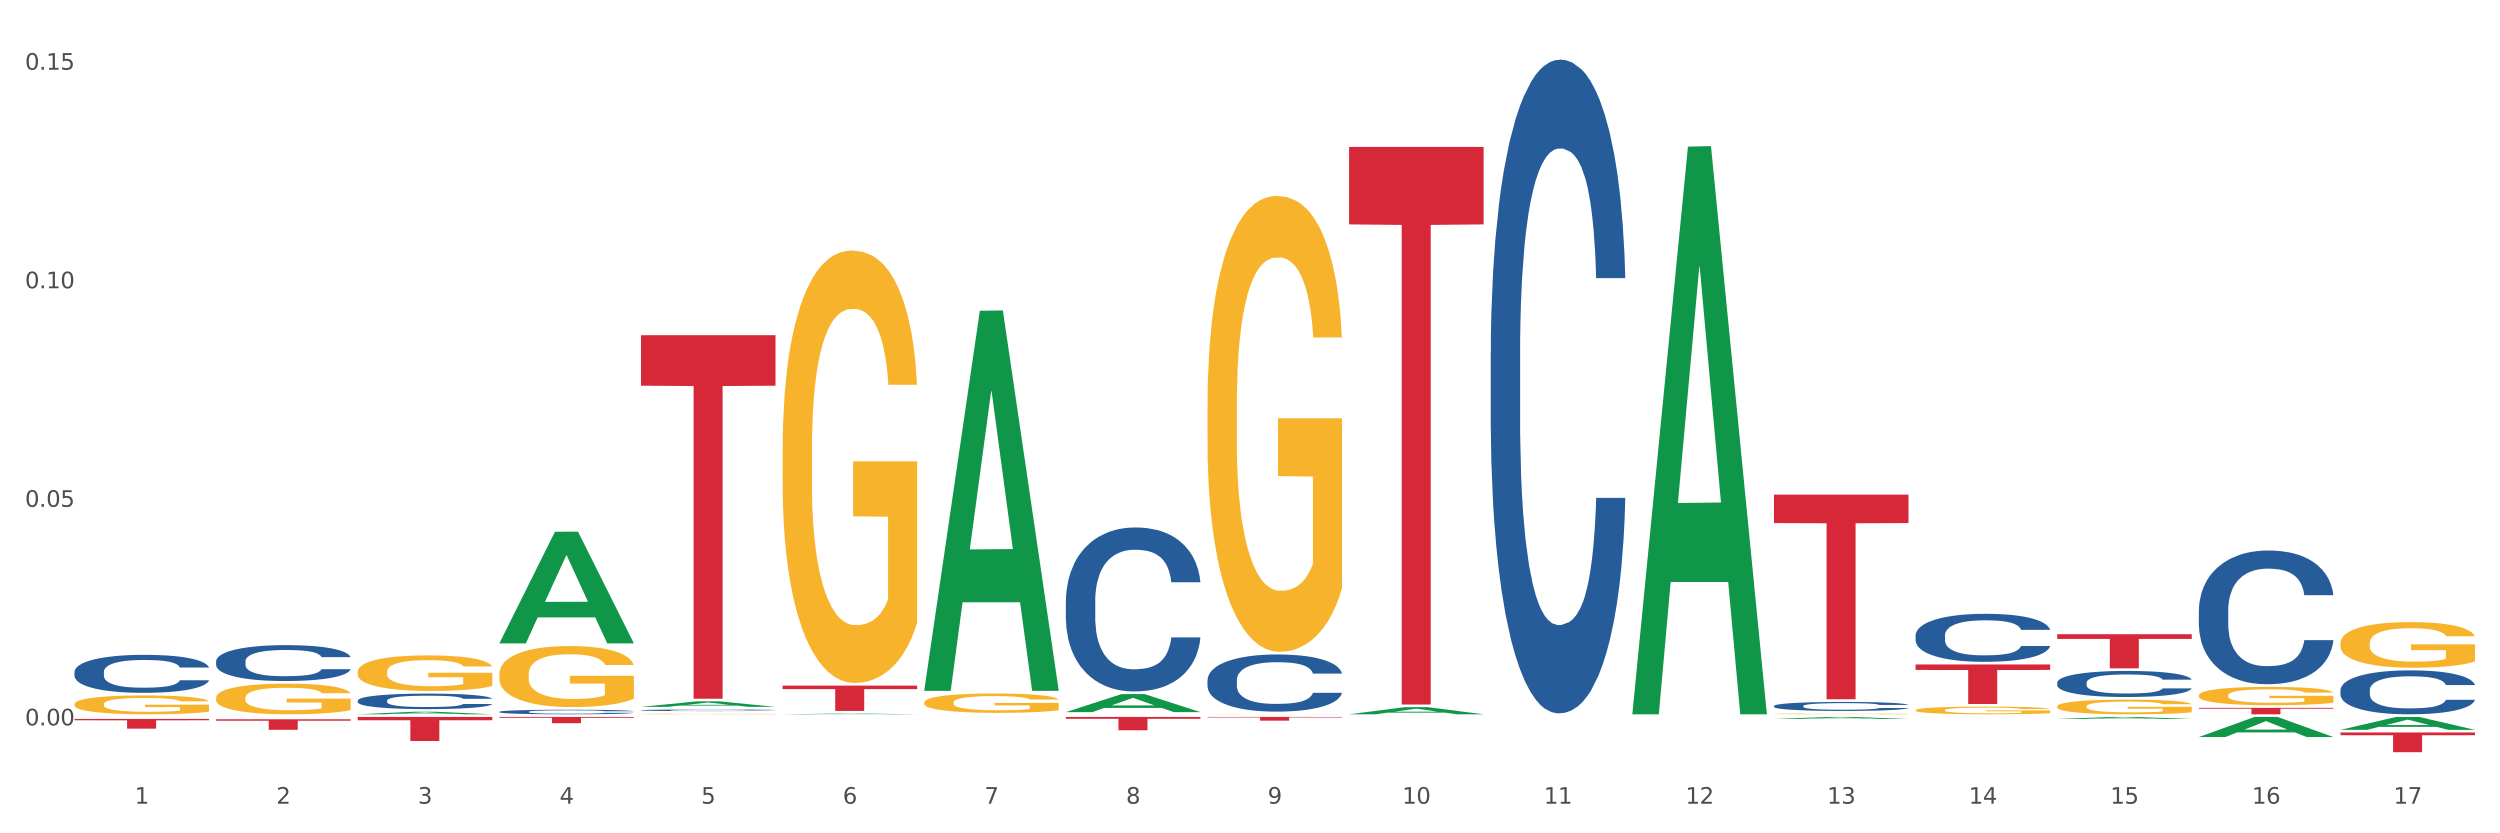 <?xml version="1.0" encoding="utf-8" standalone="no"?>
<!DOCTYPE svg PUBLIC "-//W3C//DTD SVG 1.1//EN"
  "http://www.w3.org/Graphics/SVG/1.1/DTD/svg11.dtd">
<svg xmlns:xlink="http://www.w3.org/1999/xlink" width="1080pt" height="360pt" viewBox="0 0 1080 360" xmlns="http://www.w3.org/2000/svg" version="1.1">
 <rect x="0" y="0" width="1080" height="360" fill="#333333" stroke="none"/>
 <defs>
  <style type="text/css">*{stroke-linejoin: round; stroke-linecap: butt}</style>
 </defs>
 <g id="figure_1">
  <g id="patch_1">
   <path d="M 0 360 
L 1080 360 
L 1080 0 
L 0 0 
z
" style="fill: #ffffff; stroke: #ffffff; stroke-linejoin: miter"/>
  </g>
  <g id="axes_1">
   <g id="matplotlib.axis_1">
    <g id="xtick_1">
     <g id="text_1">
      <!-- 1 -->
      <g style="fill: #4d4d4d" transform="translate(58.182 347.204) scale(0.096 -0.096)">
       <defs>
        <path id="DejaVuSans-31" d="M 794 531 
L 1825 531 
L 1825 4091 
L 703 3866 
L 703 4441 
L 1819 4666 
L 2450 4666 
L 2450 531 
L 3481 531 
L 3481 0 
L 794 0 
L 794 531 
z
" transform="scale(0.016)"/>
       </defs>
       <use xlink:href="#DejaVuSans-31"/>
      </g>
     </g>
    </g>
    <g id="xtick_2">
     <g id="text_2">
      <!-- 2 -->
      <g style="fill: #4d4d4d" transform="translate(119.364 347.204) scale(0.096 -0.096)">
       <defs>
        <path id="DejaVuSans-32" d="M 1228 531 
L 3431 531 
L 3431 0 
L 469 0 
L 469 531 
Q 828 903 1448 1529 
Q 2069 2156 2228 2338 
Q 2531 2678 2651 2914 
Q 2772 3150 2772 3378 
Q 2772 3750 2511 3984 
Q 2250 4219 1831 4219 
Q 1534 4219 1204 4116 
Q 875 4013 500 3803 
L 500 4441 
Q 881 4594 1212 4672 
Q 1544 4750 1819 4750 
Q 2544 4750 2975 4387 
Q 3406 4025 3406 3419 
Q 3406 3131 3298 2873 
Q 3191 2616 2906 2266 
Q 2828 2175 2409 1742 
Q 1991 1309 1228 531 
z
" transform="scale(0.016)"/>
       </defs>
       <use xlink:href="#DejaVuSans-32"/>
      </g>
     </g>
    </g>
    <g id="xtick_3">
     <g id="text_3">
      <!-- 3 -->
      <g style="fill: #4d4d4d" transform="translate(180.545 347.204) scale(0.096 -0.096)">
       <defs>
        <path id="DejaVuSans-33" d="M 2597 2516 
Q 3050 2419 3304 2112 
Q 3559 1806 3559 1356 
Q 3559 666 3084 287 
Q 2609 -91 1734 -91 
Q 1441 -91 1130 -33 
Q 819 25 488 141 
L 488 750 
Q 750 597 1062 519 
Q 1375 441 1716 441 
Q 2309 441 2620 675 
Q 2931 909 2931 1356 
Q 2931 1769 2642 2001 
Q 2353 2234 1838 2234 
L 1294 2234 
L 1294 2753 
L 1863 2753 
Q 2328 2753 2575 2939 
Q 2822 3125 2822 3475 
Q 2822 3834 2567 4026 
Q 2313 4219 1838 4219 
Q 1578 4219 1281 4162 
Q 984 4106 628 3988 
L 628 4550 
Q 988 4650 1302 4700 
Q 1616 4750 1894 4750 
Q 2613 4750 3031 4423 
Q 3450 4097 3450 3541 
Q 3450 3153 3228 2886 
Q 3006 2619 2597 2516 
z
" transform="scale(0.016)"/>
       </defs>
       <use xlink:href="#DejaVuSans-33"/>
      </g>
     </g>
    </g>
    <g id="xtick_4">
     <g id="text_4">
      <!-- 4 -->
      <g style="fill: #4d4d4d" transform="translate(241.726 347.204) scale(0.096 -0.096)">
       <defs>
        <path id="DejaVuSans-34" d="M 2419 4116 
L 825 1625 
L 2419 1625 
L 2419 4116 
z
M 2253 4666 
L 3047 4666 
L 3047 1625 
L 3713 1625 
L 3713 1100 
L 3047 1100 
L 3047 0 
L 2419 0 
L 2419 1100 
L 313 1100 
L 313 1709 
L 2253 4666 
z
" transform="scale(0.016)"/>
       </defs>
       <use xlink:href="#DejaVuSans-34"/>
      </g>
     </g>
    </g>
    <g id="xtick_5">
     <g id="text_5">
      <!-- 5 -->
      <g style="fill: #4d4d4d" transform="translate(302.908 347.204) scale(0.096 -0.096)">
       <defs>
        <path id="DejaVuSans-35" d="M 691 4666 
L 3169 4666 
L 3169 4134 
L 1269 4134 
L 1269 2991 
Q 1406 3038 1543 3061 
Q 1681 3084 1819 3084 
Q 2600 3084 3056 2656 
Q 3513 2228 3513 1497 
Q 3513 744 3044 326 
Q 2575 -91 1722 -91 
Q 1428 -91 1123 -41 
Q 819 9 494 109 
L 494 744 
Q 775 591 1075 516 
Q 1375 441 1709 441 
Q 2250 441 2565 725 
Q 2881 1009 2881 1497 
Q 2881 1984 2565 2268 
Q 2250 2553 1709 2553 
Q 1456 2553 1204 2497 
Q 953 2441 691 2322 
L 691 4666 
z
" transform="scale(0.016)"/>
       </defs>
       <use xlink:href="#DejaVuSans-35"/>
      </g>
     </g>
    </g>
    <g id="xtick_6">
     <g id="text_6">
      <!-- 6 -->
      <g style="fill: #4d4d4d" transform="translate(364.089 347.204) scale(0.096 -0.096)">
       <defs>
        <path id="DejaVuSans-36" d="M 2113 2584 
Q 1688 2584 1439 2293 
Q 1191 2003 1191 1497 
Q 1191 994 1439 701 
Q 1688 409 2113 409 
Q 2538 409 2786 701 
Q 3034 994 3034 1497 
Q 3034 2003 2786 2293 
Q 2538 2584 2113 2584 
z
M 3366 4563 
L 3366 3988 
Q 3128 4100 2886 4159 
Q 2644 4219 2406 4219 
Q 1781 4219 1451 3797 
Q 1122 3375 1075 2522 
Q 1259 2794 1537 2939 
Q 1816 3084 2150 3084 
Q 2853 3084 3261 2657 
Q 3669 2231 3669 1497 
Q 3669 778 3244 343 
Q 2819 -91 2113 -91 
Q 1303 -91 875 529 
Q 447 1150 447 2328 
Q 447 3434 972 4092 
Q 1497 4750 2381 4750 
Q 2619 4750 2861 4703 
Q 3103 4656 3366 4563 
z
" transform="scale(0.016)"/>
       </defs>
       <use xlink:href="#DejaVuSans-36"/>
      </g>
     </g>
    </g>
    <g id="xtick_7">
     <g id="text_7">
      <!-- 7 -->
      <g style="fill: #4d4d4d" transform="translate(425.271 347.204) scale(0.096 -0.096)">
       <defs>
        <path id="DejaVuSans-37" d="M 525 4666 
L 3525 4666 
L 3525 4397 
L 1831 0 
L 1172 0 
L 2766 4134 
L 525 4134 
L 525 4666 
z
" transform="scale(0.016)"/>
       </defs>
       <use xlink:href="#DejaVuSans-37"/>
      </g>
     </g>
    </g>
    <g id="xtick_8">
     <g id="text_8">
      <!-- 8 -->
      <g style="fill: #4d4d4d" transform="translate(486.452 347.204) scale(0.096 -0.096)">
       <defs>
        <path id="DejaVuSans-38" d="M 2034 2216 
Q 1584 2216 1326 1975 
Q 1069 1734 1069 1313 
Q 1069 891 1326 650 
Q 1584 409 2034 409 
Q 2484 409 2743 651 
Q 3003 894 3003 1313 
Q 3003 1734 2745 1975 
Q 2488 2216 2034 2216 
z
M 1403 2484 
Q 997 2584 770 2862 
Q 544 3141 544 3541 
Q 544 4100 942 4425 
Q 1341 4750 2034 4750 
Q 2731 4750 3128 4425 
Q 3525 4100 3525 3541 
Q 3525 3141 3298 2862 
Q 3072 2584 2669 2484 
Q 3125 2378 3379 2068 
Q 3634 1759 3634 1313 
Q 3634 634 3220 271 
Q 2806 -91 2034 -91 
Q 1263 -91 848 271 
Q 434 634 434 1313 
Q 434 1759 690 2068 
Q 947 2378 1403 2484 
z
M 1172 3481 
Q 1172 3119 1398 2916 
Q 1625 2713 2034 2713 
Q 2441 2713 2670 2916 
Q 2900 3119 2900 3481 
Q 2900 3844 2670 4047 
Q 2441 4250 2034 4250 
Q 1625 4250 1398 4047 
Q 1172 3844 1172 3481 
z
" transform="scale(0.016)"/>
       </defs>
       <use xlink:href="#DejaVuSans-38"/>
      </g>
     </g>
    </g>
    <g id="xtick_9">
     <g id="text_9">
      <!-- 9 -->
      <g style="fill: #4d4d4d" transform="translate(547.634 347.204) scale(0.096 -0.096)">
       <defs>
        <path id="DejaVuSans-39" d="M 703 97 
L 703 672 
Q 941 559 1184 500 
Q 1428 441 1663 441 
Q 2288 441 2617 861 
Q 2947 1281 2994 2138 
Q 2813 1869 2534 1725 
Q 2256 1581 1919 1581 
Q 1219 1581 811 2004 
Q 403 2428 403 3163 
Q 403 3881 828 4315 
Q 1253 4750 1959 4750 
Q 2769 4750 3195 4129 
Q 3622 3509 3622 2328 
Q 3622 1225 3098 567 
Q 2575 -91 1691 -91 
Q 1453 -91 1209 -44 
Q 966 3 703 97 
z
M 1959 2075 
Q 2384 2075 2632 2365 
Q 2881 2656 2881 3163 
Q 2881 3666 2632 3958 
Q 2384 4250 1959 4250 
Q 1534 4250 1286 3958 
Q 1038 3666 1038 3163 
Q 1038 2656 1286 2365 
Q 1534 2075 1959 2075 
z
" transform="scale(0.016)"/>
       </defs>
       <use xlink:href="#DejaVuSans-39"/>
      </g>
     </g>
    </g>
    <g id="xtick_10">
     <g id="text_10">
      <!-- 10 -->
      <g style="fill: #4d4d4d" transform="translate(605.761 347.204) scale(0.096 -0.096)">
       <defs>
        <path id="DejaVuSans-30" d="M 2034 4250 
Q 1547 4250 1301 3770 
Q 1056 3291 1056 2328 
Q 1056 1369 1301 889 
Q 1547 409 2034 409 
Q 2525 409 2770 889 
Q 3016 1369 3016 2328 
Q 3016 3291 2770 3770 
Q 2525 4250 2034 4250 
z
M 2034 4750 
Q 2819 4750 3233 4129 
Q 3647 3509 3647 2328 
Q 3647 1150 3233 529 
Q 2819 -91 2034 -91 
Q 1250 -91 836 529 
Q 422 1150 422 2328 
Q 422 3509 836 4129 
Q 1250 4750 2034 4750 
z
" transform="scale(0.016)"/>
       </defs>
       <use xlink:href="#DejaVuSans-31"/>
       <use xlink:href="#DejaVuSans-30" transform="translate(63.623 0)"/>
      </g>
     </g>
    </g>
    <g id="xtick_11">
     <g id="text_11">
      <!-- 11 -->
      <g style="fill: #4d4d4d" transform="translate(666.942 347.204) scale(0.096 -0.096)">
       <use xlink:href="#DejaVuSans-31"/>
       <use xlink:href="#DejaVuSans-31" transform="translate(63.623 0)"/>
      </g>
     </g>
    </g>
    <g id="xtick_12">
     <g id="text_12">
      <!-- 12 -->
      <g style="fill: #4d4d4d" transform="translate(728.124 347.204) scale(0.096 -0.096)">
       <use xlink:href="#DejaVuSans-31"/>
       <use xlink:href="#DejaVuSans-32" transform="translate(63.623 0)"/>
      </g>
     </g>
    </g>
    <g id="xtick_13">
     <g id="text_13">
      <!-- 13 -->
      <g style="fill: #4d4d4d" transform="translate(789.305 347.204) scale(0.096 -0.096)">
       <use xlink:href="#DejaVuSans-31"/>
       <use xlink:href="#DejaVuSans-33" transform="translate(63.623 0)"/>
      </g>
     </g>
    </g>
    <g id="xtick_14">
     <g id="text_14">
      <!-- 14 -->
      <g style="fill: #4d4d4d" transform="translate(850.487 347.204) scale(0.096 -0.096)">
       <use xlink:href="#DejaVuSans-31"/>
       <use xlink:href="#DejaVuSans-34" transform="translate(63.623 0)"/>
      </g>
     </g>
    </g>
    <g id="xtick_15">
     <g id="text_15">
      <!-- 15 -->
      <g style="fill: #4d4d4d" transform="translate(911.668 347.204) scale(0.096 -0.096)">
       <use xlink:href="#DejaVuSans-31"/>
       <use xlink:href="#DejaVuSans-35" transform="translate(63.623 0)"/>
      </g>
     </g>
    </g>
    <g id="xtick_16">
     <g id="text_16">
      <!-- 16 -->
      <g style="fill: #4d4d4d" transform="translate(972.849 347.204) scale(0.096 -0.096)">
       <use xlink:href="#DejaVuSans-31"/>
       <use xlink:href="#DejaVuSans-36" transform="translate(63.623 0)"/>
      </g>
     </g>
    </g>
    <g id="xtick_17">
     <g id="text_17">
      <!-- 17 -->
      <g style="fill: #4d4d4d" transform="translate(1034.031 347.204) scale(0.096 -0.096)">
       <use xlink:href="#DejaVuSans-31"/>
       <use xlink:href="#DejaVuSans-37" transform="translate(63.623 0)"/>
      </g>
     </g>
    </g>
    <g id="xtick_18"/>
    <g id="xtick_19"/>
    <g id="xtick_20"/>
    <g id="xtick_21"/>
    <g id="xtick_22"/>
    <g id="xtick_23"/>
    <g id="xtick_24"/>
    <g id="xtick_25"/>
    <g id="xtick_26"/>
    <g id="xtick_27"/>
    <g id="xtick_28"/>
    <g id="xtick_29"/>
    <g id="xtick_30"/>
    <g id="xtick_31"/>
    <g id="xtick_32"/>
    <g id="xtick_33"/>
   </g>
   <g id="matplotlib.axis_2">
    <g id="ytick_1">
     <g id="text_18">
      <!-- 0.00 -->
      <g style="fill: #4d4d4d" transform="translate(10.8 313.363) scale(0.096 -0.096)">
       <defs>
        <path id="DejaVuSans-2e" d="M 684 794 
L 1344 794 
L 1344 0 
L 684 0 
L 684 794 
z
" transform="scale(0.016)"/>
       </defs>
       <use xlink:href="#DejaVuSans-30"/>
       <use xlink:href="#DejaVuSans-2e" transform="translate(63.623 0)"/>
       <use xlink:href="#DejaVuSans-30" transform="translate(95.41 0)"/>
       <use xlink:href="#DejaVuSans-30" transform="translate(159.033 0)"/>
      </g>
     </g>
    </g>
    <g id="ytick_2">
     <g id="text_19">
      <!-- 0.05 -->
      <g style="fill: #4d4d4d" transform="translate(10.8 218.95) scale(0.096 -0.096)">
       <use xlink:href="#DejaVuSans-30"/>
       <use xlink:href="#DejaVuSans-2e" transform="translate(63.623 0)"/>
       <use xlink:href="#DejaVuSans-30" transform="translate(95.41 0)"/>
       <use xlink:href="#DejaVuSans-35" transform="translate(159.033 0)"/>
      </g>
     </g>
    </g>
    <g id="ytick_3">
     <g id="text_20">
      <!-- 0.10 -->
      <g style="fill: #4d4d4d" transform="translate(10.8 124.537) scale(0.096 -0.096)">
       <use xlink:href="#DejaVuSans-30"/>
       <use xlink:href="#DejaVuSans-2e" transform="translate(63.623 0)"/>
       <use xlink:href="#DejaVuSans-31" transform="translate(95.41 0)"/>
       <use xlink:href="#DejaVuSans-30" transform="translate(159.033 0)"/>
      </g>
     </g>
    </g>
    <g id="ytick_4">
     <g id="text_21">
      <!-- 0.15 -->
      <g style="fill: #4d4d4d" transform="translate(10.8 30.124) scale(0.096 -0.096)">
       <use xlink:href="#DejaVuSans-30"/>
       <use xlink:href="#DejaVuSans-2e" transform="translate(63.623 0)"/>
       <use xlink:href="#DejaVuSans-31" transform="translate(95.41 0)"/>
       <use xlink:href="#DejaVuSans-35" transform="translate(159.033 0)"/>
      </g>
     </g>
    </g>
    <g id="ytick_5"/>
    <g id="ytick_6"/>
    <g id="ytick_7"/>
   </g>
   <g id="PolyCollection_1">
    <path d="M 154.538 308.578 
L 154.598 308.577 
L 178.566 307.475 
L 188.512 307.474 
L 212.66 308.58 
L 201.156 308.58 
L 195.943 308.322 
L 171.196 308.322 
L 171.016 308.326 
L 165.983 308.58 
L 154.538 308.58 
L 154.538 308.578 
L 174.311 308.169 
L 192.827 308.168 
L 183.659 307.71 
L 183.539 307.708 
L 183.419 307.711 
L 174.251 308.168 
L 174.311 308.169 
L 154.538 308.578 
z
" clip-path="url(#p361c26b338)" style="fill: #109648"/>
    <path d="M 215.719 277.87 
L 215.779 277.825 
L 239.747 229.711 
L 249.694 229.665 
L 273.842 277.961 
L 262.337 277.961 
L 257.124 266.714 
L 232.377 266.714 
L 232.197 266.896 
L 227.164 277.961 
L 215.719 277.961 
L 215.719 277.87 
L 235.493 260.003 
L 254.008 259.958 
L 244.84 239.959 
L 244.72 239.869 
L 244.601 240.005 
L 235.433 259.958 
L 235.493 260.003 
L 215.719 277.87 
z
" clip-path="url(#p361c26b338)" style="fill: #109648"/>
    <path d="M 338.082 308.579 
L 338.142 308.579 
L 362.11 308.253 
L 372.057 308.253 
L 396.204 308.58 
L 384.7 308.58 
L 379.487 308.504 
L 354.74 308.504 
L 354.56 308.505 
L 349.527 308.58 
L 338.082 308.58 
L 338.082 308.579 
L 357.856 308.458 
L 376.371 308.458 
L 367.203 308.323 
L 367.083 308.322 
L 366.963 308.323 
L 357.796 308.458 
L 357.856 308.458 
L 338.082 308.579 
z
" clip-path="url(#p361c26b338)" style="fill: #109648"/>
    <path d="M 276.901 305.37 
L 276.961 305.368 
L 300.929 302.989 
L 310.875 302.986 
L 335.023 305.375 
L 323.518 305.375 
L 318.305 304.819 
L 293.558 304.819 
L 293.379 304.828 
L 288.345 305.375 
L 276.901 305.375 
L 276.901 305.37 
L 296.674 304.487 
L 315.19 304.484 
L 306.022 303.496 
L 305.902 303.491 
L 305.782 303.498 
L 296.614 304.484 
L 296.674 304.487 
L 276.901 305.37 
z
" clip-path="url(#p361c26b338)" style="fill: #109648"/>
    <path d="M 521.626 309.716 
L 579.749 309.716 
L 579.749 309.938 
L 556.885 309.939 
L 556.885 311.315 
L 544.352 311.315 
L 544.352 309.939 
L 521.626 309.938 
L 521.626 309.717 
L 521.626 309.716 
z
" clip-path="url(#p361c26b338)" style="fill: #d62839"/>
    <path d="M 460.445 309.716 
L 518.567 309.716 
L 518.567 310.515 
L 495.704 310.521 
L 495.704 315.471 
L 483.17 315.471 
L 483.17 310.521 
L 460.445 310.515 
L 460.445 309.721 
L 460.445 309.716 
z
" clip-path="url(#p361c26b338)" style="fill: #d62839"/>
    <path d="M 338.082 296.189 
L 396.204 296.189 
L 396.204 297.707 
L 373.341 297.718 
L 373.341 307.117 
L 360.808 307.117 
L 360.808 297.718 
L 338.082 297.707 
L 338.082 296.199 
L 338.082 296.189 
z
" clip-path="url(#p361c26b338)" style="fill: #d62839"/>
    <path d="M 460.445 307.62 
L 460.505 307.613 
L 484.473 299.853 
L 494.42 299.846 
L 518.567 307.635 
L 507.063 307.635 
L 501.85 305.821 
L 477.103 305.821 
L 476.923 305.85 
L 471.89 307.635 
L 460.445 307.635 
L 460.445 307.62 
L 480.218 304.739 
L 498.734 304.731 
L 489.566 301.506 
L 489.446 301.491 
L 489.326 301.513 
L 480.159 304.731 
L 480.218 304.739 
L 460.445 307.62 
z
" clip-path="url(#p361c26b338)" style="fill: #109648"/>
    <path d="M 215.719 309.716 
L 273.842 309.716 
L 273.842 310.093 
L 250.978 310.095 
L 250.978 312.428 
L 238.445 312.428 
L 238.445 310.095 
L 215.719 310.093 
L 215.719 309.718 
L 215.719 309.716 
z
" clip-path="url(#p361c26b338)" style="fill: #d62839"/>
    <path d="M 276.901 144.794 
L 335.023 144.794 
L 335.023 166.62 
L 312.16 166.767 
L 312.16 301.851 
L 299.626 301.851 
L 299.626 166.767 
L 276.901 166.62 
L 276.901 144.942 
L 276.901 144.794 
z
" clip-path="url(#p361c26b338)" style="fill: #d62839"/>
    <path d="M 93.356 310.716 
L 151.479 310.716 
L 151.479 311.351 
L 128.615 311.355 
L 128.615 315.279 
L 116.082 315.279 
L 116.082 311.355 
L 93.356 311.351 
L 93.356 310.721 
L 93.356 310.716 
z
" clip-path="url(#p361c26b338)" style="fill: #d62839"/>
    <path d="M 32.175 310.586 
L 90.297 310.586 
L 90.297 311.168 
L 67.434 311.172 
L 67.434 314.774 
L 54.901 314.774 
L 54.901 311.172 
L 32.175 311.168 
L 32.175 310.59 
L 32.175 310.586 
z
" clip-path="url(#p361c26b338)" style="fill: #d62839"/>
    <path d="M 888.715 273.964 
L 946.837 273.964 
L 946.837 276.013 
L 923.974 276.027 
L 923.974 288.71 
L 911.44 288.71 
L 911.44 276.027 
L 888.715 276.013 
L 888.715 273.978 
L 888.715 273.964 
z
" clip-path="url(#p361c26b338)" style="fill: #d62839"/>
    <path d="M 827.533 287.05 
L 885.656 287.05 
L 885.656 289.422 
L 862.792 289.438 
L 862.792 304.124 
L 850.259 304.124 
L 850.259 289.438 
L 827.533 289.422 
L 827.533 287.066 
L 827.533 287.05 
z
" clip-path="url(#p361c26b338)" style="fill: #d62839"/>
    <path d="M 766.352 213.679 
L 824.474 213.679 
L 824.474 225.966 
L 801.611 226.049 
L 801.611 302.096 
L 789.078 302.096 
L 789.078 226.049 
L 766.352 225.966 
L 766.352 213.762 
L 766.352 213.679 
z
" clip-path="url(#p361c26b338)" style="fill: #d62839"/>
    <path d="M 582.808 63.464 
L 640.93 63.464 
L 640.93 96.94 
L 618.067 97.166 
L 618.067 304.356 
L 605.533 304.356 
L 605.533 97.166 
L 582.808 96.94 
L 582.808 63.69 
L 582.808 63.464 
z
" clip-path="url(#p361c26b338)" style="fill: #d62839"/>
    <path d="M 93.356 301.458 
L 93.425 301.446 
L 93.425 301.011 
L 93.562 300.636 
L 94.248 299.729 
L 95.278 298.979 
L 96.033 298.58 
L 96.787 298.254 
L 97.68 297.927 
L 98.778 297.589 
L 100.768 297.093 
L 102.003 296.839 
L 103.512 296.573 
L 106.257 296.186 
L 108.247 295.968 
L 110.306 295.787 
L 113.668 295.569 
L 115.864 295.473 
L 118.197 295.4 
L 121.011 295.352 
L 123.138 295.34 
L 127.804 295.376 
L 131.784 295.485 
L 133.706 295.569 
L 136.176 295.714 
L 137.48 295.811 
L 139.607 296.005 
L 141.803 296.259 
L 143.313 296.476 
L 145.577 296.887 
L 147.293 297.298 
L 148.871 297.806 
L 149.695 298.157 
L 150.312 298.483 
L 150.861 298.858 
L 151.41 299.451 
L 139.058 299.451 
L 138.578 299.028 
L 137.823 298.628 
L 136.725 298.242 
L 135.764 298 
L 134.118 297.697 
L 132.608 297.504 
L 131.03 297.359 
L 129.108 297.238 
L 127.599 297.178 
L 125.471 297.129 
L 121.285 297.141 
L 118.472 297.238 
L 116.55 297.359 
L 115.315 297.468 
L 114.217 297.589 
L 112.982 297.758 
L 111.541 298.012 
L 110.512 298.242 
L 109.482 298.532 
L 108.659 298.822 
L 107.904 299.161 
L 107.287 299.523 
L 106.806 299.898 
L 106.394 300.358 
L 106.051 301.119 
L 106.051 302.776 
L 106.189 303.151 
L 106.532 303.646 
L 106.943 304.021 
L 107.63 304.469 
L 108.247 304.771 
L 109.414 305.206 
L 110.718 305.569 
L 111.747 305.799 
L 112.776 305.992 
L 114.56 306.258 
L 116.55 306.476 
L 118.266 306.609 
L 120.599 306.73 
L 122.177 306.778 
L 123.55 306.802 
L 126.912 306.802 
L 129.314 306.766 
L 131.99 306.681 
L 134.049 306.573 
L 135.764 306.44 
L 137.686 306.222 
L 138.921 306.016 
L 138.921 303.489 
L 123.824 303.477 
L 123.824 301.796 
L 151.479 301.796 
L 151.479 306.73 
L 150.312 306.984 
L 149.008 307.213 
L 147.636 307.419 
L 145.577 307.673 
L 143.107 307.915 
L 140.911 308.084 
L 138.578 308.229 
L 135.833 308.362 
L 132.265 308.483 
L 130.069 308.531 
L 127.324 308.568 
L 124.099 308.58 
L 121.285 308.556 
L 118.54 308.495 
L 115.658 308.386 
L 112.845 308.229 
L 110.718 308.072 
L 108.59 307.878 
L 106.326 307.625 
L 104.542 307.383 
L 103.169 307.165 
L 101.66 306.887 
L 100.013 306.524 
L 98.778 306.198 
L 97.68 305.859 
L 96.513 305.424 
L 95.69 305.049 
L 94.866 304.577 
L 94.386 304.227 
L 93.837 303.683 
L 93.425 302.921 
L 93.356 301.458 
z
" clip-path="url(#p361c26b338)" style="fill: #f7b32b"/>
    <path d="M 154.538 309.716 
L 212.66 309.716 
L 212.66 311.159 
L 189.797 311.168 
L 189.797 320.099 
L 177.263 320.099 
L 177.263 311.168 
L 154.538 311.159 
L 154.538 309.725 
L 154.538 309.716 
z
" clip-path="url(#p361c26b338)" style="fill: #d62839"/>
    <path d="M 32.175 304.198 
L 32.244 304.191 
L 32.244 303.923 
L 32.381 303.692 
L 33.067 303.135 
L 34.096 302.673 
L 34.851 302.428 
L 35.606 302.227 
L 36.498 302.026 
L 37.596 301.818 
L 39.586 301.513 
L 40.821 301.357 
L 42.331 301.193 
L 45.076 300.955 
L 47.066 300.821 
L 49.124 300.71 
L 52.487 300.576 
L 54.683 300.516 
L 57.016 300.471 
L 59.829 300.442 
L 61.957 300.434 
L 66.623 300.457 
L 70.603 300.524 
L 72.524 300.576 
L 74.995 300.665 
L 76.299 300.724 
L 78.426 300.843 
L 80.622 301 
L 82.131 301.134 
L 84.396 301.386 
L 86.111 301.639 
L 87.69 301.952 
L 88.513 302.168 
L 89.131 302.368 
L 89.68 302.599 
L 90.229 302.963 
L 77.877 302.963 
L 77.397 302.703 
L 76.642 302.458 
L 75.544 302.22 
L 74.583 302.071 
L 72.936 301.885 
L 71.426 301.766 
L 69.848 301.677 
L 67.927 301.602 
L 66.417 301.565 
L 64.29 301.535 
L 60.104 301.543 
L 57.29 301.602 
L 55.369 301.677 
L 54.134 301.743 
L 53.036 301.818 
L 51.801 301.922 
L 50.36 302.078 
L 49.33 302.22 
L 48.301 302.398 
L 47.478 302.577 
L 46.723 302.785 
L 46.105 303.008 
L 45.625 303.239 
L 45.213 303.521 
L 44.87 303.99 
L 44.87 305.009 
L 45.007 305.24 
L 45.35 305.545 
L 45.762 305.775 
L 46.448 306.051 
L 47.066 306.237 
L 48.232 306.504 
L 49.536 306.728 
L 50.566 306.869 
L 51.595 306.988 
L 53.379 307.152 
L 55.369 307.285 
L 57.085 307.367 
L 59.418 307.442 
L 60.996 307.471 
L 62.368 307.486 
L 65.731 307.486 
L 68.133 307.464 
L 70.809 307.412 
L 72.868 307.345 
L 74.583 307.263 
L 76.504 307.129 
L 77.74 307.003 
L 77.74 305.448 
L 62.643 305.441 
L 62.643 304.407 
L 90.297 304.407 
L 90.297 307.442 
L 89.131 307.598 
L 87.827 307.739 
L 86.455 307.866 
L 84.396 308.022 
L 81.926 308.171 
L 79.73 308.275 
L 77.397 308.364 
L 74.652 308.446 
L 71.083 308.52 
L 68.887 308.55 
L 66.143 308.572 
L 62.917 308.58 
L 60.104 308.565 
L 57.359 308.528 
L 54.477 308.461 
L 51.663 308.364 
L 49.536 308.267 
L 47.409 308.148 
L 45.144 307.992 
L 43.36 307.843 
L 41.988 307.709 
L 40.478 307.538 
L 38.831 307.315 
L 37.596 307.114 
L 36.498 306.906 
L 35.332 306.638 
L 34.508 306.408 
L 33.685 306.118 
L 33.204 305.902 
L 32.655 305.567 
L 32.244 305.098 
L 32.175 304.198 
z
" clip-path="url(#p361c26b338)" style="fill: #f7b32b"/>
    <path d="M 827.533 306.794 
L 827.602 306.791 
L 827.602 306.682 
L 827.739 306.588 
L 828.425 306.36 
L 829.455 306.172 
L 830.21 306.072 
L 830.964 305.99 
L 831.857 305.908 
L 832.954 305.824 
L 834.945 305.699 
L 836.18 305.636 
L 837.689 305.569 
L 840.434 305.472 
L 842.424 305.417 
L 844.483 305.372 
L 847.845 305.317 
L 850.041 305.293 
L 852.374 305.275 
L 855.188 305.263 
L 857.315 305.26 
L 861.981 305.269 
L 865.961 305.296 
L 867.883 305.317 
L 870.353 305.354 
L 871.657 305.378 
L 873.784 305.426 
L 875.98 305.49 
L 877.49 305.545 
L 879.754 305.648 
L 881.47 305.751 
L 883.048 305.878 
L 883.872 305.966 
L 884.489 306.048 
L 885.038 306.142 
L 885.587 306.29 
L 873.235 306.29 
L 872.755 306.184 
L 872 306.084 
L 870.902 305.987 
L 869.941 305.927 
L 868.295 305.851 
L 866.785 305.802 
L 865.207 305.766 
L 863.285 305.736 
L 861.775 305.72 
L 859.648 305.708 
L 855.462 305.711 
L 852.649 305.736 
L 850.727 305.766 
L 849.492 305.793 
L 848.394 305.824 
L 847.159 305.866 
L 845.718 305.93 
L 844.689 305.987 
L 843.659 306.06 
L 842.836 306.133 
L 842.081 306.218 
L 841.464 306.309 
L 840.983 306.403 
L 840.571 306.518 
L 840.228 306.709 
L 840.228 307.124 
L 840.366 307.218 
L 840.709 307.343 
L 841.12 307.437 
L 841.807 307.549 
L 842.424 307.625 
L 843.591 307.734 
L 844.895 307.825 
L 845.924 307.882 
L 846.953 307.931 
L 848.737 307.998 
L 850.727 308.052 
L 852.443 308.086 
L 854.776 308.116 
L 856.354 308.128 
L 857.727 308.134 
L 861.089 308.134 
L 863.491 308.125 
L 866.167 308.104 
L 868.226 308.076 
L 869.941 308.043 
L 871.863 307.988 
L 873.098 307.937 
L 873.098 307.303 
L 858.001 307.3 
L 858.001 306.879 
L 885.656 306.879 
L 885.656 308.116 
L 884.489 308.18 
L 883.185 308.237 
L 881.813 308.289 
L 879.754 308.352 
L 877.284 308.413 
L 875.088 308.455 
L 872.755 308.492 
L 870.01 308.525 
L 866.442 308.556 
L 864.246 308.568 
L 861.501 308.577 
L 858.276 308.58 
L 855.462 308.574 
L 852.717 308.559 
L 849.835 308.531 
L 847.022 308.492 
L 844.895 308.452 
L 842.767 308.404 
L 840.503 308.34 
L 838.719 308.28 
L 837.346 308.225 
L 835.837 308.155 
L 834.19 308.064 
L 832.954 307.982 
L 831.857 307.898 
L 830.69 307.788 
L 829.867 307.694 
L 829.043 307.576 
L 828.563 307.488 
L 828.014 307.352 
L 827.602 307.161 
L 827.533 306.794 
z
" clip-path="url(#p361c26b338)" style="fill: #f7b32b"/>
    <path d="M 1011.078 277.858 
L 1011.146 277.84 
L 1011.146 277.192 
L 1011.284 276.633 
L 1011.97 275.283 
L 1012.999 274.167 
L 1013.754 273.573 
L 1014.509 273.087 
L 1015.401 272.601 
L 1016.499 272.096 
L 1018.489 271.358 
L 1019.724 270.98 
L 1021.234 270.584 
L 1023.978 270.008 
L 1025.969 269.684 
L 1028.027 269.414 
L 1031.39 269.09 
L 1033.585 268.946 
L 1035.919 268.838 
L 1038.732 268.766 
L 1040.859 268.748 
L 1045.526 268.802 
L 1049.506 268.964 
L 1051.427 269.09 
L 1053.897 269.306 
L 1055.201 269.45 
L 1057.328 269.738 
L 1059.524 270.116 
L 1061.034 270.44 
L 1063.299 271.052 
L 1065.014 271.664 
L 1066.592 272.421 
L 1067.416 272.943 
L 1068.033 273.429 
L 1068.582 273.987 
L 1069.131 274.869 
L 1056.78 274.869 
L 1056.299 274.239 
L 1055.544 273.645 
L 1054.446 273.069 
L 1053.486 272.709 
L 1051.839 272.258 
L 1050.329 271.97 
L 1048.751 271.754 
L 1046.829 271.574 
L 1045.32 271.484 
L 1043.192 271.412 
L 1039.007 271.43 
L 1036.193 271.574 
L 1034.272 271.754 
L 1033.037 271.916 
L 1031.939 272.096 
L 1030.703 272.349 
L 1029.262 272.727 
L 1028.233 273.069 
L 1027.204 273.501 
L 1026.38 273.933 
L 1025.625 274.437 
L 1025.008 274.977 
L 1024.527 275.535 
L 1024.116 276.219 
L 1023.773 277.354 
L 1023.773 279.82 
L 1023.91 280.378 
L 1024.253 281.116 
L 1024.665 281.674 
L 1025.351 282.341 
L 1025.969 282.791 
L 1027.135 283.439 
L 1028.439 283.979 
L 1029.468 284.321 
L 1030.498 284.609 
L 1032.282 285.005 
L 1034.272 285.329 
L 1035.987 285.527 
L 1038.32 285.707 
L 1039.899 285.779 
L 1041.271 285.815 
L 1044.634 285.815 
L 1047.035 285.761 
L 1049.712 285.635 
L 1051.77 285.473 
L 1053.486 285.275 
L 1055.407 284.951 
L 1056.642 284.645 
L 1056.642 280.882 
L 1041.546 280.864 
L 1041.546 278.362 
L 1069.2 278.362 
L 1069.2 285.707 
L 1068.033 286.085 
L 1066.73 286.427 
L 1065.357 286.733 
L 1063.299 287.112 
L 1060.828 287.472 
L 1058.632 287.724 
L 1056.299 287.94 
L 1053.554 288.138 
L 1049.986 288.318 
L 1047.79 288.39 
L 1045.045 288.444 
L 1041.82 288.462 
L 1039.007 288.426 
L 1036.262 288.336 
L 1033.38 288.174 
L 1030.566 287.94 
L 1028.439 287.706 
L 1026.312 287.418 
L 1024.047 287.04 
L 1022.263 286.679 
L 1020.891 286.355 
L 1019.381 285.941 
L 1017.734 285.401 
L 1016.499 284.915 
L 1015.401 284.411 
L 1014.234 283.763 
L 1013.411 283.205 
L 1012.587 282.503 
L 1012.107 281.98 
L 1011.558 281.17 
L 1011.146 280.036 
L 1011.078 277.858 
z
" clip-path="url(#p361c26b338)" style="fill: #f7b32b"/>
    <path d="M 949.896 300.393 
L 949.965 300.386 
L 949.965 300.125 
L 950.102 299.901 
L 950.788 299.358 
L 951.818 298.909 
L 952.572 298.67 
L 953.327 298.474 
L 954.219 298.278 
L 955.317 298.076 
L 957.307 297.779 
L 958.543 297.627 
L 960.052 297.467 
L 962.797 297.236 
L 964.787 297.105 
L 966.846 296.997 
L 970.208 296.866 
L 972.404 296.808 
L 974.737 296.765 
L 977.551 296.736 
L 979.678 296.729 
L 984.344 296.75 
L 988.324 296.816 
L 990.246 296.866 
L 992.716 296.953 
L 994.02 297.011 
L 996.147 297.127 
L 998.343 297.279 
L 999.853 297.409 
L 1002.117 297.656 
L 1003.833 297.902 
L 1005.411 298.206 
L 1006.234 298.416 
L 1006.852 298.612 
L 1007.401 298.836 
L 1007.95 299.191 
L 995.598 299.191 
L 995.118 298.937 
L 994.363 298.698 
L 993.265 298.467 
L 992.304 298.322 
L 990.657 298.141 
L 989.148 298.025 
L 987.569 297.938 
L 985.648 297.866 
L 984.138 297.829 
L 982.011 297.8 
L 977.825 297.808 
L 975.012 297.866 
L 973.09 297.938 
L 971.855 298.003 
L 970.757 298.076 
L 969.522 298.177 
L 968.081 298.329 
L 967.052 298.467 
L 966.022 298.641 
L 965.199 298.814 
L 964.444 299.017 
L 963.826 299.234 
L 963.346 299.459 
L 962.934 299.734 
L 962.591 300.19 
L 962.591 301.183 
L 962.728 301.407 
L 963.072 301.704 
L 963.483 301.928 
L 964.169 302.196 
L 964.787 302.377 
L 965.954 302.638 
L 967.257 302.855 
L 968.287 302.993 
L 969.316 303.109 
L 971.1 303.268 
L 973.09 303.399 
L 974.806 303.478 
L 977.139 303.551 
L 978.717 303.58 
L 980.09 303.594 
L 983.452 303.594 
L 985.854 303.572 
L 988.53 303.522 
L 990.589 303.457 
L 992.304 303.377 
L 994.226 303.247 
L 995.461 303.123 
L 995.461 301.61 
L 980.364 301.603 
L 980.364 300.596 
L 1008.019 300.596 
L 1008.019 303.551 
L 1006.852 303.703 
L 1005.548 303.84 
L 1004.176 303.963 
L 1002.117 304.116 
L 999.647 304.26 
L 997.451 304.362 
L 995.118 304.449 
L 992.373 304.528 
L 988.805 304.601 
L 986.609 304.63 
L 983.864 304.651 
L 980.639 304.659 
L 977.825 304.644 
L 975.08 304.608 
L 972.198 304.543 
L 969.385 304.449 
L 967.257 304.355 
L 965.13 304.239 
L 962.866 304.087 
L 961.082 303.942 
L 959.709 303.811 
L 958.199 303.645 
L 956.553 303.428 
L 955.317 303.232 
L 954.219 303.029 
L 953.053 302.769 
L 952.229 302.544 
L 951.406 302.262 
L 950.926 302.052 
L 950.377 301.726 
L 949.965 301.269 
L 949.896 300.393 
z
" clip-path="url(#p361c26b338)" style="fill: #f7b32b"/>
    <path d="M 766.352 308.408 
L 766.421 308.408 
L 766.421 308.398 
L 766.558 308.388 
L 767.244 308.367 
L 768.273 308.349 
L 769.028 308.339 
L 769.783 308.331 
L 770.675 308.323 
L 771.773 308.315 
L 773.763 308.303 
L 774.998 308.297 
L 776.508 308.291 
L 779.253 308.281 
L 781.243 308.276 
L 783.301 308.272 
L 786.664 308.267 
L 788.86 308.264 
L 791.193 308.262 
L 794.006 308.261 
L 796.134 308.261 
L 800.8 308.262 
L 804.78 308.264 
L 806.701 308.267 
L 809.172 308.27 
L 810.476 308.272 
L 812.603 308.277 
L 814.799 308.283 
L 816.308 308.288 
L 818.573 308.298 
L 820.288 308.308 
L 821.867 308.32 
L 822.69 308.329 
L 823.308 308.337 
L 823.857 308.346 
L 824.406 308.36 
L 812.054 308.36 
L 811.574 308.35 
L 810.819 308.34 
L 809.721 308.331 
L 808.76 308.325 
L 807.113 308.318 
L 805.603 308.313 
L 804.025 308.31 
L 802.104 308.307 
L 800.594 308.305 
L 798.467 308.304 
L 794.281 308.304 
L 791.467 308.307 
L 789.546 308.31 
L 788.311 308.312 
L 787.213 308.315 
L 785.978 308.319 
L 784.537 308.325 
L 783.507 308.331 
L 782.478 308.338 
L 781.655 308.345 
L 780.9 308.353 
L 780.282 308.362 
L 779.802 308.371 
L 779.39 308.382 
L 779.047 308.4 
L 779.047 308.44 
L 779.184 308.449 
L 779.527 308.461 
L 779.939 308.47 
L 780.625 308.481 
L 781.243 308.488 
L 782.409 308.499 
L 783.713 308.507 
L 784.743 308.513 
L 785.772 308.517 
L 787.556 308.524 
L 789.546 308.529 
L 791.262 308.532 
L 793.595 308.535 
L 795.173 308.536 
L 796.545 308.537 
L 799.908 308.537 
L 802.31 308.536 
L 804.986 308.534 
L 807.044 308.531 
L 808.76 308.528 
L 810.681 308.523 
L 811.917 308.518 
L 811.917 308.457 
L 796.82 308.457 
L 796.82 308.416 
L 824.474 308.416 
L 824.474 308.535 
L 823.308 308.541 
L 822.004 308.547 
L 820.632 308.552 
L 818.573 308.558 
L 816.103 308.564 
L 813.907 308.568 
L 811.574 308.571 
L 808.829 308.575 
L 805.26 308.577 
L 803.064 308.579 
L 800.32 308.579 
L 797.094 308.58 
L 794.281 308.579 
L 791.536 308.578 
L 788.654 308.575 
L 785.84 308.571 
L 783.713 308.568 
L 781.586 308.563 
L 779.321 308.557 
L 777.537 308.551 
L 776.165 308.546 
L 774.655 308.539 
L 773.008 308.53 
L 771.773 308.522 
L 770.675 308.514 
L 769.509 308.504 
L 768.685 308.495 
L 767.862 308.483 
L 767.381 308.475 
L 766.832 308.462 
L 766.421 308.444 
L 766.352 308.408 
z
" clip-path="url(#p361c26b338)" style="fill: #f7b32b"/>
    <path d="M 521.626 175.65 
L 521.695 175.47 
L 521.695 168.994 
L 521.832 163.418 
L 522.518 149.928 
L 523.548 138.776 
L 524.303 132.84 
L 525.057 127.984 
L 525.949 123.127 
L 527.047 118.091 
L 529.037 110.716 
L 530.273 106.939 
L 531.782 102.982 
L 534.527 97.226 
L 536.517 93.988 
L 538.576 91.29 
L 541.938 88.053 
L 544.134 86.614 
L 546.467 85.535 
L 549.281 84.815 
L 551.408 84.635 
L 556.074 85.175 
L 560.054 86.794 
L 561.976 88.053 
L 564.446 90.211 
L 565.75 91.65 
L 567.877 94.528 
L 570.073 98.305 
L 571.583 101.543 
L 573.847 107.659 
L 575.563 113.774 
L 577.141 121.329 
L 577.965 126.545 
L 578.582 131.401 
L 579.131 136.977 
L 579.68 145.791 
L 567.328 145.791 
L 566.848 139.496 
L 566.093 133.56 
L 564.995 127.804 
L 564.034 124.207 
L 562.387 119.71 
L 560.878 116.832 
L 559.299 114.674 
L 557.378 112.875 
L 555.868 111.976 
L 553.741 111.256 
L 549.555 111.436 
L 546.742 112.875 
L 544.82 114.674 
L 543.585 116.292 
L 542.487 118.091 
L 541.252 120.609 
L 539.811 124.387 
L 538.782 127.804 
L 537.752 132.121 
L 536.929 136.438 
L 536.174 141.474 
L 535.556 146.87 
L 535.076 152.446 
L 534.664 159.281 
L 534.321 170.613 
L 534.321 195.255 
L 534.459 200.831 
L 534.802 208.206 
L 535.213 213.782 
L 535.9 220.437 
L 536.517 224.934 
L 537.684 231.409 
L 538.988 236.805 
L 540.017 240.223 
L 541.046 243.101 
L 542.83 247.058 
L 544.82 250.296 
L 546.536 252.274 
L 548.869 254.073 
L 550.447 254.792 
L 551.82 255.152 
L 555.182 255.152 
L 557.584 254.613 
L 560.26 253.353 
L 562.319 251.735 
L 564.034 249.756 
L 565.956 246.518 
L 567.191 243.461 
L 567.191 205.868 
L 552.094 205.688 
L 552.094 180.686 
L 579.749 180.686 
L 579.749 254.073 
L 578.582 257.85 
L 577.278 261.268 
L 575.906 264.326 
L 573.847 268.103 
L 571.377 271.7 
L 569.181 274.218 
L 566.848 276.377 
L 564.103 278.355 
L 560.535 280.154 
L 558.339 280.874 
L 555.594 281.413 
L 552.369 281.593 
L 549.555 281.233 
L 546.81 280.334 
L 543.928 278.715 
L 541.115 276.377 
L 538.988 274.039 
L 536.86 271.161 
L 534.596 267.383 
L 532.812 263.786 
L 531.439 260.548 
L 529.93 256.411 
L 528.283 251.015 
L 527.047 246.159 
L 525.949 241.122 
L 524.783 234.647 
L 523.959 229.071 
L 523.136 222.056 
L 522.656 216.84 
L 522.107 208.746 
L 521.695 197.414 
L 521.626 175.65 
z
" clip-path="url(#p361c26b338)" style="fill: #f7b32b"/>
    <path d="M 888.715 305.171 
L 888.783 305.166 
L 888.783 304.957 
L 888.921 304.778 
L 889.607 304.344 
L 890.636 303.985 
L 891.391 303.794 
L 892.146 303.638 
L 893.038 303.482 
L 894.136 303.319 
L 896.126 303.082 
L 897.361 302.961 
L 898.871 302.833 
L 901.616 302.648 
L 903.606 302.544 
L 905.664 302.457 
L 909.027 302.353 
L 911.223 302.307 
L 913.556 302.272 
L 916.369 302.249 
L 918.497 302.243 
L 923.163 302.26 
L 927.143 302.313 
L 929.064 302.353 
L 931.535 302.423 
L 932.838 302.469 
L 934.966 302.561 
L 937.162 302.683 
L 938.671 302.787 
L 940.936 302.984 
L 942.651 303.181 
L 944.23 303.424 
L 945.053 303.591 
L 945.671 303.748 
L 946.22 303.927 
L 946.769 304.211 
L 934.417 304.211 
L 933.936 304.008 
L 933.182 303.817 
L 932.084 303.632 
L 931.123 303.516 
L 929.476 303.372 
L 927.966 303.279 
L 926.388 303.21 
L 924.467 303.152 
L 922.957 303.123 
L 920.83 303.1 
L 916.644 303.105 
L 913.83 303.152 
L 911.909 303.21 
L 910.674 303.262 
L 909.576 303.319 
L 908.341 303.401 
L 906.899 303.522 
L 905.87 303.632 
L 904.841 303.771 
L 904.017 303.91 
L 903.263 304.072 
L 902.645 304.245 
L 902.165 304.425 
L 901.753 304.645 
L 901.41 305.009 
L 901.41 305.802 
L 901.547 305.981 
L 901.89 306.219 
L 902.302 306.398 
L 902.988 306.612 
L 903.606 306.757 
L 904.772 306.965 
L 906.076 307.139 
L 907.105 307.249 
L 908.135 307.341 
L 909.919 307.469 
L 911.909 307.573 
L 913.624 307.637 
L 915.958 307.694 
L 917.536 307.718 
L 918.908 307.729 
L 922.271 307.729 
L 924.672 307.712 
L 927.349 307.671 
L 929.407 307.619 
L 931.123 307.555 
L 933.044 307.451 
L 934.279 307.353 
L 934.279 306.143 
L 919.183 306.138 
L 919.183 305.333 
L 946.837 305.333 
L 946.837 307.694 
L 945.671 307.816 
L 944.367 307.926 
L 942.994 308.024 
L 940.936 308.146 
L 938.465 308.261 
L 936.269 308.343 
L 933.936 308.412 
L 931.191 308.476 
L 927.623 308.533 
L 925.427 308.557 
L 922.682 308.574 
L 919.457 308.58 
L 916.644 308.568 
L 913.899 308.539 
L 911.017 308.487 
L 908.203 308.412 
L 906.076 308.337 
L 903.949 308.244 
L 901.684 308.123 
L 899.9 308.007 
L 898.528 307.903 
L 897.018 307.77 
L 895.371 307.596 
L 894.136 307.44 
L 893.038 307.278 
L 891.871 307.069 
L 891.048 306.89 
L 890.224 306.664 
L 889.744 306.496 
L 889.195 306.236 
L 888.783 305.872 
L 888.715 305.171 
z
" clip-path="url(#p361c26b338)" style="fill: #f7b32b"/>
    <path d="M 1011.078 316.436 
L 1069.2 316.436 
L 1069.2 317.619 
L 1046.337 317.627 
L 1046.337 324.95 
L 1033.803 324.95 
L 1033.803 317.627 
L 1011.078 317.619 
L 1011.078 316.444 
L 1011.078 316.436 
z
" clip-path="url(#p361c26b338)" style="fill: #d62839"/>
    <path d="M 949.896 305.795 
L 1008.019 305.795 
L 1008.019 306.182 
L 985.155 306.184 
L 985.155 308.58 
L 972.622 308.58 
L 972.622 306.184 
L 949.896 306.182 
L 949.896 305.797 
L 949.896 305.795 
z
" clip-path="url(#p361c26b338)" style="fill: #d62839"/>
    <path d="M 399.263 303.457 
L 399.332 303.449 
L 399.332 303.175 
L 399.469 302.938 
L 400.156 302.366 
L 401.185 301.893 
L 401.94 301.641 
L 402.695 301.435 
L 403.587 301.229 
L 404.685 301.016 
L 406.675 300.703 
L 407.91 300.543 
L 409.419 300.375 
L 412.164 300.131 
L 414.154 299.994 
L 416.213 299.879 
L 419.575 299.742 
L 421.771 299.681 
L 424.104 299.635 
L 426.918 299.605 
L 429.045 299.597 
L 433.711 299.62 
L 437.691 299.688 
L 439.613 299.742 
L 442.083 299.833 
L 443.387 299.894 
L 445.514 300.016 
L 447.71 300.177 
L 449.22 300.314 
L 451.484 300.573 
L 453.2 300.833 
L 454.778 301.153 
L 455.602 301.374 
L 456.219 301.58 
L 456.768 301.817 
L 457.317 302.191 
L 444.965 302.191 
L 444.485 301.924 
L 443.73 301.672 
L 442.632 301.428 
L 441.672 301.275 
L 440.025 301.085 
L 438.515 300.962 
L 436.937 300.871 
L 435.015 300.795 
L 433.506 300.756 
L 431.378 300.726 
L 427.192 300.734 
L 424.379 300.795 
L 422.458 300.871 
L 421.222 300.94 
L 420.124 301.016 
L 418.889 301.123 
L 417.448 301.283 
L 416.419 301.428 
L 415.39 301.611 
L 414.566 301.794 
L 413.811 302.008 
L 413.194 302.236 
L 412.713 302.473 
L 412.302 302.763 
L 411.958 303.243 
L 411.958 304.289 
L 412.096 304.525 
L 412.439 304.838 
L 412.851 305.074 
L 413.537 305.357 
L 414.154 305.547 
L 415.321 305.822 
L 416.625 306.051 
L 417.654 306.196 
L 418.683 306.318 
L 420.468 306.486 
L 422.458 306.623 
L 424.173 306.707 
L 426.506 306.783 
L 428.084 306.814 
L 429.457 306.829 
L 432.819 306.829 
L 435.221 306.806 
L 437.897 306.753 
L 439.956 306.684 
L 441.672 306.6 
L 443.593 306.463 
L 444.828 306.333 
L 444.828 304.739 
L 429.731 304.731 
L 429.731 303.671 
L 457.386 303.671 
L 457.386 306.783 
L 456.219 306.943 
L 454.915 307.088 
L 453.543 307.218 
L 451.484 307.378 
L 449.014 307.531 
L 446.818 307.638 
L 444.485 307.729 
L 441.74 307.813 
L 438.172 307.889 
L 435.976 307.92 
L 433.231 307.943 
L 430.006 307.95 
L 427.192 307.935 
L 424.448 307.897 
L 421.565 307.828 
L 418.752 307.729 
L 416.625 307.63 
L 414.497 307.508 
L 412.233 307.348 
L 410.449 307.195 
L 409.076 307.058 
L 407.567 306.882 
L 405.92 306.654 
L 404.685 306.448 
L 403.587 306.234 
L 402.42 305.959 
L 401.597 305.723 
L 400.773 305.425 
L 400.293 305.204 
L 399.744 304.861 
L 399.332 304.38 
L 399.263 303.457 
z
" clip-path="url(#p361c26b338)" style="fill: #f7b32b"/>
    <path d="M 338.082 194.555 
L 338.151 194.385 
L 338.151 188.242 
L 338.288 182.953 
L 338.974 170.156 
L 340.003 159.577 
L 340.758 153.947 
L 341.513 149.34 
L 342.405 144.733 
L 343.503 139.955 
L 345.493 132.96 
L 346.728 129.377 
L 348.238 125.623 
L 350.983 120.163 
L 352.973 117.092 
L 355.032 114.532 
L 358.394 111.461 
L 360.59 110.096 
L 362.923 109.072 
L 365.737 108.39 
L 367.864 108.219 
L 372.53 108.731 
L 376.51 110.267 
L 378.431 111.461 
L 380.902 113.509 
L 382.206 114.874 
L 384.333 117.604 
L 386.529 121.187 
L 388.038 124.258 
L 390.303 130.059 
L 392.019 135.86 
L 393.597 143.027 
L 394.42 147.975 
L 395.038 152.582 
L 395.587 157.871 
L 396.136 166.232 
L 383.784 166.232 
L 383.304 160.26 
L 382.549 154.629 
L 381.451 149.169 
L 380.49 145.757 
L 378.843 141.491 
L 377.334 138.761 
L 375.755 136.714 
L 373.834 135.007 
L 372.324 134.154 
L 370.197 133.472 
L 366.011 133.642 
L 363.198 135.007 
L 361.276 136.714 
L 360.041 138.249 
L 358.943 139.955 
L 357.708 142.344 
L 356.267 145.927 
L 355.237 149.169 
L 354.208 153.264 
L 353.385 157.359 
L 352.63 162.137 
L 352.012 167.255 
L 351.532 172.545 
L 351.12 179.028 
L 350.777 189.778 
L 350.777 213.153 
L 350.914 218.443 
L 351.257 225.438 
L 351.669 230.727 
L 352.355 237.041 
L 352.973 241.306 
L 354.139 247.449 
L 355.443 252.567 
L 356.473 255.809 
L 357.502 258.539 
L 359.286 262.293 
L 361.276 265.364 
L 362.992 267.241 
L 365.325 268.947 
L 366.903 269.63 
L 368.276 269.971 
L 371.638 269.971 
L 374.04 269.459 
L 376.716 268.265 
L 378.775 266.729 
L 380.49 264.852 
L 382.412 261.781 
L 383.647 258.88 
L 383.647 223.22 
L 368.55 223.049 
L 368.55 199.333 
L 396.204 199.333 
L 396.204 268.947 
L 395.038 272.53 
L 393.734 275.772 
L 392.362 278.673 
L 390.303 282.256 
L 387.833 285.668 
L 385.637 288.057 
L 383.304 290.105 
L 380.559 291.982 
L 376.99 293.688 
L 374.795 294.37 
L 372.05 294.882 
L 368.824 295.053 
L 366.011 294.712 
L 363.266 293.858 
L 360.384 292.323 
L 357.571 290.105 
L 355.443 287.887 
L 353.316 285.157 
L 351.052 281.573 
L 349.267 278.161 
L 347.895 275.09 
L 346.385 271.165 
L 344.738 266.047 
L 343.503 261.44 
L 342.405 256.662 
L 341.239 250.52 
L 340.415 245.231 
L 339.592 238.576 
L 339.111 233.628 
L 338.562 225.95 
L 338.151 215.201 
L 338.082 194.555 
z
" clip-path="url(#p361c26b338)" style="fill: #f7b32b"/>
    <path d="M 276.901 308.448 
L 276.969 308.448 
L 276.969 308.44 
L 277.107 308.433 
L 277.793 308.416 
L 278.822 308.402 
L 279.577 308.395 
L 280.332 308.389 
L 281.224 308.383 
L 282.322 308.377 
L 284.312 308.368 
L 285.547 308.363 
L 287.057 308.358 
L 289.801 308.351 
L 291.792 308.347 
L 293.85 308.343 
L 297.213 308.339 
L 299.408 308.338 
L 301.742 308.336 
L 304.555 308.335 
L 306.682 308.335 
L 311.349 308.336 
L 315.329 308.338 
L 317.25 308.339 
L 319.72 308.342 
L 321.024 308.344 
L 323.152 308.347 
L 325.347 308.352 
L 326.857 308.356 
L 329.122 308.364 
L 330.837 308.371 
L 332.415 308.381 
L 333.239 308.387 
L 333.856 308.393 
L 334.405 308.4 
L 334.954 308.411 
L 322.603 308.411 
L 322.122 308.403 
L 321.367 308.396 
L 320.269 308.389 
L 319.309 308.384 
L 317.662 308.379 
L 316.152 308.375 
L 314.574 308.372 
L 312.652 308.37 
L 311.143 308.369 
L 309.015 308.368 
L 304.83 308.368 
L 302.016 308.37 
L 300.095 308.372 
L 298.86 308.375 
L 297.762 308.377 
L 296.526 308.38 
L 295.085 308.385 
L 294.056 308.389 
L 293.027 308.394 
L 292.203 308.4 
L 291.448 308.406 
L 290.831 308.412 
L 290.35 308.419 
L 289.939 308.428 
L 289.596 308.442 
L 289.596 308.473 
L 289.733 308.479 
L 290.076 308.489 
L 290.488 308.496 
L 291.174 308.504 
L 291.792 308.509 
L 292.958 308.517 
L 294.262 308.524 
L 295.291 308.528 
L 296.321 308.532 
L 298.105 308.537 
L 300.095 308.541 
L 301.81 308.543 
L 304.143 308.546 
L 305.722 308.546 
L 307.094 308.547 
L 310.457 308.547 
L 312.858 308.546 
L 315.535 308.545 
L 317.593 308.543 
L 319.309 308.54 
L 321.23 308.536 
L 322.465 308.532 
L 322.465 308.486 
L 307.369 308.486 
L 307.369 308.454 
L 335.023 308.454 
L 335.023 308.546 
L 333.856 308.55 
L 332.553 308.555 
L 331.18 308.558 
L 329.122 308.563 
L 326.651 308.567 
L 324.455 308.571 
L 322.122 308.573 
L 319.377 308.576 
L 315.809 308.578 
L 313.613 308.579 
L 310.868 308.58 
L 307.643 308.58 
L 304.83 308.579 
L 302.085 308.578 
L 299.203 308.576 
L 296.389 308.573 
L 294.262 308.57 
L 292.135 308.567 
L 289.87 308.562 
L 288.086 308.558 
L 286.714 308.554 
L 285.204 308.548 
L 283.557 308.542 
L 282.322 308.536 
L 281.224 308.53 
L 280.057 308.521 
L 279.234 308.515 
L 278.41 308.506 
L 277.93 308.499 
L 277.381 308.489 
L 276.969 308.475 
L 276.901 308.448 
z
" clip-path="url(#p361c26b338)" style="fill: #f7b32b"/>
    <path d="M 215.719 291.283 
L 215.788 291.259 
L 215.788 290.392 
L 215.925 289.646 
L 216.611 287.839 
L 217.641 286.346 
L 218.395 285.551 
L 219.15 284.901 
L 220.042 284.251 
L 221.14 283.576 
L 223.13 282.589 
L 224.366 282.083 
L 225.875 281.553 
L 228.62 280.782 
L 230.61 280.349 
L 232.669 279.988 
L 236.031 279.554 
L 238.227 279.361 
L 240.56 279.217 
L 243.374 279.121 
L 245.501 279.096 
L 250.167 279.169 
L 254.147 279.385 
L 256.069 279.554 
L 258.539 279.843 
L 259.843 280.036 
L 261.97 280.421 
L 264.166 280.927 
L 265.676 281.36 
L 267.94 282.179 
L 269.656 282.998 
L 271.234 284.01 
L 272.057 284.708 
L 272.675 285.359 
L 273.224 286.105 
L 273.773 287.285 
L 261.421 287.285 
L 260.941 286.442 
L 260.186 285.648 
L 259.088 284.877 
L 258.127 284.395 
L 256.48 283.793 
L 254.971 283.408 
L 253.392 283.119 
L 251.471 282.878 
L 249.961 282.757 
L 247.834 282.661 
L 243.648 282.685 
L 240.835 282.878 
L 238.913 283.119 
L 237.678 283.335 
L 236.58 283.576 
L 235.345 283.913 
L 233.904 284.419 
L 232.875 284.877 
L 231.845 285.455 
L 231.022 286.033 
L 230.267 286.707 
L 229.649 287.43 
L 229.169 288.176 
L 228.757 289.092 
L 228.414 290.609 
L 228.414 293.909 
L 228.551 294.655 
L 228.895 295.643 
L 229.306 296.389 
L 229.993 297.281 
L 230.61 297.883 
L 231.777 298.75 
L 233.08 299.472 
L 234.11 299.93 
L 235.139 300.315 
L 236.923 300.845 
L 238.913 301.279 
L 240.629 301.544 
L 242.962 301.784 
L 244.54 301.881 
L 245.913 301.929 
L 249.275 301.929 
L 251.677 301.857 
L 254.353 301.688 
L 256.412 301.471 
L 258.127 301.206 
L 260.049 300.773 
L 261.284 300.363 
L 261.284 295.33 
L 246.187 295.306 
L 246.187 291.958 
L 273.842 291.958 
L 273.842 301.784 
L 272.675 302.29 
L 271.371 302.748 
L 269.999 303.157 
L 267.94 303.663 
L 265.47 304.145 
L 263.274 304.482 
L 260.941 304.771 
L 258.196 305.036 
L 254.628 305.277 
L 252.432 305.373 
L 249.687 305.445 
L 246.462 305.469 
L 243.648 305.421 
L 240.903 305.301 
L 238.021 305.084 
L 235.208 304.771 
L 233.08 304.458 
L 230.953 304.073 
L 228.689 303.567 
L 226.905 303.085 
L 225.532 302.652 
L 224.022 302.098 
L 222.376 301.375 
L 221.14 300.725 
L 220.042 300.05 
L 218.876 299.183 
L 218.052 298.437 
L 217.229 297.497 
L 216.749 296.799 
L 216.2 295.715 
L 215.788 294.198 
L 215.719 291.283 
z
" clip-path="url(#p361c26b338)" style="fill: #f7b32b"/>
    <path d="M 154.538 290.236 
L 154.606 290.222 
L 154.606 289.716 
L 154.744 289.281 
L 155.43 288.229 
L 156.459 287.358 
L 157.214 286.895 
L 157.969 286.516 
L 158.861 286.137 
L 159.959 285.744 
L 161.949 285.169 
L 163.184 284.874 
L 164.694 284.565 
L 167.439 284.116 
L 169.429 283.863 
L 171.487 283.653 
L 174.85 283.4 
L 177.046 283.288 
L 179.379 283.204 
L 182.192 283.147 
L 184.32 283.133 
L 188.986 283.175 
L 192.966 283.302 
L 194.887 283.4 
L 197.358 283.569 
L 198.661 283.681 
L 200.789 283.905 
L 202.985 284.2 
L 204.494 284.453 
L 206.759 284.93 
L 208.474 285.407 
L 210.053 285.997 
L 210.876 286.404 
L 211.494 286.783 
L 212.043 287.218 
L 212.592 287.906 
L 200.24 287.906 
L 199.759 287.414 
L 199.005 286.951 
L 197.907 286.502 
L 196.946 286.221 
L 195.299 285.87 
L 193.789 285.646 
L 192.211 285.477 
L 190.29 285.337 
L 188.78 285.267 
L 186.653 285.211 
L 182.467 285.225 
L 179.653 285.337 
L 177.732 285.477 
L 176.497 285.604 
L 175.399 285.744 
L 174.164 285.941 
L 172.723 286.235 
L 171.693 286.502 
L 170.664 286.839 
L 169.84 287.176 
L 169.086 287.569 
L 168.468 287.99 
L 167.988 288.425 
L 167.576 288.958 
L 167.233 289.843 
L 167.233 291.766 
L 167.37 292.201 
L 167.713 292.776 
L 168.125 293.212 
L 168.811 293.731 
L 169.429 294.082 
L 170.595 294.587 
L 171.899 295.008 
L 172.928 295.275 
L 173.958 295.499 
L 175.742 295.808 
L 177.732 296.061 
L 179.447 296.215 
L 181.781 296.356 
L 183.359 296.412 
L 184.731 296.44 
L 188.094 296.44 
L 190.495 296.398 
L 193.172 296.3 
L 195.23 296.173 
L 196.946 296.019 
L 198.867 295.766 
L 200.102 295.528 
L 200.102 292.594 
L 185.006 292.58 
L 185.006 290.629 
L 212.66 290.629 
L 212.66 296.356 
L 211.494 296.65 
L 210.19 296.917 
L 208.817 297.156 
L 206.759 297.45 
L 204.288 297.731 
L 202.092 297.928 
L 199.759 298.096 
L 197.014 298.251 
L 193.446 298.391 
L 191.25 298.447 
L 188.505 298.489 
L 185.28 298.503 
L 182.467 298.475 
L 179.722 298.405 
L 176.84 298.279 
L 174.026 298.096 
L 171.899 297.914 
L 169.772 297.689 
L 167.507 297.394 
L 165.723 297.114 
L 164.351 296.861 
L 162.841 296.538 
L 161.194 296.117 
L 159.959 295.738 
L 158.861 295.345 
L 157.694 294.84 
L 156.871 294.405 
L 156.048 293.857 
L 155.567 293.45 
L 155.018 292.818 
L 154.606 291.934 
L 154.538 290.236 
z
" clip-path="url(#p361c26b338)" style="fill: #f7b32b"/>
    <path d="M 215.719 307.492 
L 215.788 307.491 
L 215.788 307.44 
L 215.994 307.372 
L 216.75 307.245 
L 217.712 307.15 
L 219.36 307.038 
L 220.254 306.991 
L 221.422 306.939 
L 223.826 306.854 
L 226.574 306.782 
L 228.498 306.742 
L 229.941 306.717 
L 233.17 306.672 
L 235.025 306.652 
L 236.948 306.636 
L 238.597 306.625 
L 241.345 306.613 
L 243.544 306.607 
L 246.086 306.605 
L 248.216 306.607 
L 251.032 306.614 
L 255.155 306.636 
L 256.735 306.649 
L 258.864 306.67 
L 261.063 306.699 
L 262.849 306.728 
L 264.91 306.769 
L 267.04 306.824 
L 269.101 306.892 
L 270.544 306.955 
L 271.712 307.022 
L 272.742 307.103 
L 273.498 307.191 
L 273.842 307.265 
L 261.269 307.265 
L 260.926 307.199 
L 260.238 307.126 
L 259.551 307.078 
L 258.796 307.038 
L 257.628 306.993 
L 256.597 306.964 
L 254.88 306.93 
L 253.3 306.908 
L 251.994 306.896 
L 250.414 306.885 
L 247.048 306.874 
L 244.643 306.874 
L 243.132 306.878 
L 241.277 306.887 
L 239.696 306.899 
L 237.841 306.921 
L 236.399 306.944 
L 234.956 306.975 
L 234.132 306.997 
L 232.895 307.036 
L 232.07 307.069 
L 230.971 307.125 
L 230.353 307.164 
L 229.254 307.267 
L 228.773 307.343 
L 228.567 307.395 
L 228.429 307.453 
L 228.429 307.734 
L 228.841 307.86 
L 229.185 307.914 
L 229.735 307.976 
L 230.765 308.055 
L 232.277 308.133 
L 233.857 308.188 
L 235.162 308.223 
L 236.399 308.248 
L 237.635 308.268 
L 239.147 308.286 
L 240.383 308.297 
L 242.238 308.307 
L 244.437 308.313 
L 246.154 308.313 
L 249.658 308.304 
L 251.238 308.295 
L 252.75 308.282 
L 254.399 308.262 
L 255.704 308.241 
L 256.46 308.225 
L 257.696 308.19 
L 258.658 308.154 
L 259.483 308.113 
L 260.032 308.077 
L 260.651 308.023 
L 261.132 307.961 
L 261.269 307.929 
L 273.842 307.929 
L 273.567 307.994 
L 273.086 308.057 
L 272.124 308.142 
L 271.368 308.19 
L 270.2 308.25 
L 268.964 308.3 
L 267.246 308.356 
L 265.666 308.398 
L 264.017 308.434 
L 262.231 308.466 
L 259.002 308.511 
L 257.834 308.524 
L 255.361 308.546 
L 253.437 308.558 
L 250.62 308.571 
L 247.735 308.578 
L 244.712 308.58 
L 242.032 308.576 
L 239.078 308.565 
L 237.223 308.555 
L 235.162 308.538 
L 232.757 308.513 
L 230.49 308.482 
L 228.361 308.446 
L 226.368 308.405 
L 224.513 308.358 
L 222.109 308.28 
L 220.322 308.205 
L 219.017 308.134 
L 218.124 308.075 
L 217.231 307.999 
L 216.75 307.947 
L 215.994 307.821 
L 215.719 307.703 
L 215.719 307.492 
z
" clip-path="url(#p361c26b338)" style="fill: #255c99"/>
    <path d="M 276.901 306.82 
L 276.969 306.819 
L 276.969 306.802 
L 277.175 306.778 
L 277.931 306.734 
L 278.893 306.701 
L 280.542 306.662 
L 281.435 306.645 
L 282.603 306.627 
L 285.008 306.597 
L 287.756 306.572 
L 289.679 306.558 
L 291.122 306.55 
L 294.351 306.534 
L 296.206 306.527 
L 298.13 306.521 
L 299.779 306.517 
L 302.527 306.513 
L 304.725 306.511 
L 307.267 306.511 
L 309.397 306.511 
L 312.214 306.514 
L 316.336 306.521 
L 317.916 306.526 
L 320.046 306.533 
L 322.244 306.543 
L 324.031 306.553 
L 326.092 306.568 
L 328.221 306.587 
L 330.283 306.611 
L 331.725 306.633 
L 332.893 306.656 
L 333.924 306.684 
L 334.679 306.715 
L 335.023 306.741 
L 322.45 306.741 
L 322.107 306.718 
L 321.42 306.692 
L 320.733 306.675 
L 319.977 306.662 
L 318.809 306.646 
L 317.779 306.636 
L 316.061 306.624 
L 314.481 306.616 
L 313.176 306.612 
L 311.595 306.608 
L 308.229 306.604 
L 305.824 306.604 
L 304.313 306.606 
L 302.458 306.609 
L 300.878 306.613 
L 299.023 306.621 
L 297.58 306.629 
L 296.137 306.64 
L 295.313 306.647 
L 294.076 306.661 
L 293.252 306.672 
L 292.153 306.692 
L 291.534 306.706 
L 290.435 306.741 
L 289.954 306.768 
L 289.748 306.786 
L 289.611 306.806 
L 289.611 306.904 
L 290.023 306.948 
L 290.366 306.967 
L 290.916 306.989 
L 291.947 307.016 
L 293.458 307.043 
L 295.038 307.063 
L 296.343 307.075 
L 297.58 307.084 
L 298.817 307.091 
L 300.328 307.097 
L 301.565 307.101 
L 303.42 307.104 
L 305.618 307.106 
L 307.336 307.106 
L 310.84 307.103 
L 312.42 307.1 
L 313.931 307.096 
L 315.58 307.089 
L 316.886 307.081 
L 317.641 307.075 
L 318.878 307.063 
L 319.84 307.051 
L 320.664 307.036 
L 321.214 307.024 
L 321.832 307.005 
L 322.313 306.984 
L 322.45 306.972 
L 335.023 306.972 
L 334.748 306.995 
L 334.267 307.017 
L 333.305 307.047 
L 332.55 307.063 
L 331.382 307.084 
L 330.145 307.102 
L 328.428 307.121 
L 326.847 307.136 
L 325.199 307.148 
L 323.412 307.16 
L 320.183 307.175 
L 319.015 307.18 
L 316.542 307.187 
L 314.618 307.192 
L 311.802 307.196 
L 308.916 307.199 
L 305.893 307.199 
L 303.214 307.198 
L 300.26 307.194 
L 298.405 307.191 
L 296.343 307.185 
L 293.939 307.176 
L 291.672 307.165 
L 289.542 307.153 
L 287.55 307.138 
L 285.695 307.122 
L 283.29 307.095 
L 281.504 307.069 
L 280.198 307.044 
L 279.305 307.023 
L 278.412 306.997 
L 277.931 306.979 
L 277.175 306.935 
L 276.901 306.894 
L 276.901 306.82 
z
" clip-path="url(#p361c26b338)" style="fill: #255c99"/>
    <path d="M 460.445 259.696 
L 460.514 259.631 
L 460.514 257.819 
L 460.72 255.361 
L 461.475 250.832 
L 462.437 247.402 
L 464.086 243.391 
L 464.979 241.709 
L 466.147 239.833 
L 468.552 236.792 
L 471.3 234.204 
L 473.224 232.78 
L 474.666 231.874 
L 477.895 230.257 
L 479.75 229.545 
L 481.674 228.963 
L 483.323 228.575 
L 486.071 228.122 
L 488.269 227.928 
L 490.811 227.863 
L 492.941 227.928 
L 495.758 228.187 
L 499.88 228.963 
L 501.46 229.416 
L 503.59 230.192 
L 505.789 231.227 
L 507.575 232.263 
L 509.636 233.751 
L 511.766 235.692 
L 513.827 238.15 
L 515.27 240.415 
L 516.437 242.809 
L 517.468 245.72 
L 518.224 248.891 
L 518.567 251.543 
L 505.995 251.543 
L 505.651 249.149 
L 504.964 246.561 
L 504.277 244.814 
L 503.521 243.391 
L 502.353 241.774 
L 501.323 240.738 
L 499.605 239.509 
L 498.025 238.733 
L 496.72 238.28 
L 495.14 237.892 
L 491.773 237.503 
L 489.369 237.503 
L 487.857 237.633 
L 486.002 237.956 
L 484.422 238.409 
L 482.567 239.186 
L 481.124 240.027 
L 479.682 241.127 
L 478.857 241.903 
L 477.621 243.326 
L 476.796 244.491 
L 475.697 246.497 
L 475.079 247.92 
L 473.979 251.608 
L 473.498 254.325 
L 473.292 256.202 
L 473.155 258.272 
L 473.155 268.365 
L 473.567 272.894 
L 473.911 274.835 
L 474.46 277.035 
L 475.491 279.882 
L 477.002 282.664 
L 478.582 284.67 
L 479.888 285.899 
L 481.124 286.805 
L 482.361 287.517 
L 483.872 288.164 
L 485.109 288.552 
L 486.964 288.94 
L 489.163 289.134 
L 490.88 289.134 
L 494.384 288.811 
L 495.964 288.487 
L 497.476 288.034 
L 499.124 287.323 
L 500.43 286.546 
L 501.186 285.964 
L 502.422 284.735 
L 503.384 283.441 
L 504.208 281.952 
L 504.758 280.658 
L 505.376 278.717 
L 505.857 276.518 
L 505.995 275.353 
L 518.567 275.353 
L 518.292 277.682 
L 517.812 279.947 
L 516.85 282.988 
L 516.094 284.735 
L 514.926 286.87 
L 513.689 288.681 
L 511.972 290.687 
L 510.392 292.175 
L 508.743 293.469 
L 506.957 294.634 
L 503.728 296.251 
L 502.56 296.704 
L 500.086 297.48 
L 498.163 297.933 
L 495.346 298.386 
L 492.46 298.645 
L 489.437 298.71 
L 486.758 298.58 
L 483.804 298.192 
L 481.949 297.804 
L 479.888 297.222 
L 477.483 296.316 
L 475.216 295.216 
L 473.086 293.922 
L 471.094 292.434 
L 469.239 290.752 
L 466.834 287.97 
L 465.048 285.252 
L 463.743 282.729 
L 462.849 280.594 
L 461.956 277.876 
L 461.475 276 
L 460.72 271.471 
L 460.445 267.265 
L 460.445 259.696 
z
" clip-path="url(#p361c26b338)" style="fill: #255c99"/>
    <path d="M 521.626 293.823 
L 521.695 293.801 
L 521.695 293.169 
L 521.901 292.312 
L 522.657 290.734 
L 523.619 289.539 
L 525.268 288.141 
L 526.161 287.554 
L 527.329 286.901 
L 529.733 285.841 
L 532.481 284.939 
L 534.405 284.443 
L 535.848 284.127 
L 539.077 283.563 
L 540.932 283.315 
L 542.855 283.112 
L 544.504 282.977 
L 547.252 282.819 
L 549.451 282.751 
L 551.993 282.729 
L 554.123 282.751 
L 556.939 282.842 
L 561.062 283.112 
L 562.642 283.27 
L 564.772 283.541 
L 566.97 283.901 
L 568.756 284.262 
L 570.817 284.781 
L 572.947 285.457 
L 575.008 286.314 
L 576.451 287.103 
L 577.619 287.938 
L 578.649 288.952 
L 579.405 290.057 
L 579.749 290.982 
L 567.176 290.982 
L 566.833 290.148 
L 566.146 289.246 
L 565.459 288.637 
L 564.703 288.141 
L 563.535 287.577 
L 562.504 287.216 
L 560.787 286.788 
L 559.207 286.517 
L 557.901 286.359 
L 556.321 286.224 
L 552.955 286.089 
L 550.55 286.089 
L 549.039 286.134 
L 547.184 286.247 
L 545.604 286.404 
L 543.749 286.675 
L 542.306 286.968 
L 540.863 287.351 
L 540.039 287.622 
L 538.802 288.118 
L 537.978 288.524 
L 536.878 289.223 
L 536.26 289.719 
L 535.161 291.004 
L 534.68 291.952 
L 534.474 292.605 
L 534.336 293.327 
L 534.336 296.845 
L 534.749 298.423 
L 535.092 299.1 
L 535.642 299.866 
L 536.672 300.858 
L 538.184 301.828 
L 539.764 302.527 
L 541.069 302.955 
L 542.306 303.271 
L 543.542 303.519 
L 545.054 303.745 
L 546.291 303.88 
L 548.146 304.015 
L 550.344 304.083 
L 552.062 304.083 
L 555.565 303.97 
L 557.146 303.857 
L 558.657 303.7 
L 560.306 303.452 
L 561.611 303.181 
L 562.367 302.978 
L 563.604 302.55 
L 564.565 302.099 
L 565.39 301.58 
L 565.939 301.129 
L 566.558 300.453 
L 567.039 299.686 
L 567.176 299.28 
L 579.749 299.28 
L 579.474 300.092 
L 578.993 300.881 
L 578.031 301.941 
L 577.275 302.55 
L 576.107 303.294 
L 574.871 303.925 
L 573.153 304.624 
L 571.573 305.143 
L 569.924 305.594 
L 568.138 306 
L 564.909 306.563 
L 563.741 306.721 
L 561.268 306.992 
L 559.344 307.15 
L 556.527 307.307 
L 553.642 307.398 
L 550.619 307.42 
L 547.939 307.375 
L 544.985 307.24 
L 543.13 307.105 
L 541.069 306.902 
L 538.665 306.586 
L 536.397 306.203 
L 534.268 305.752 
L 532.275 305.233 
L 530.42 304.647 
L 528.016 303.677 
L 526.229 302.73 
L 524.924 301.851 
L 524.031 301.106 
L 523.138 300.159 
L 522.657 299.505 
L 521.901 297.927 
L 521.626 296.461 
L 521.626 293.823 
z
" clip-path="url(#p361c26b338)" style="fill: #255c99"/>
    <path d="M 643.989 152.659 
L 644.058 152.401 
L 644.058 145.179 
L 644.264 135.378 
L 645.02 117.323 
L 645.982 103.653 
L 647.63 87.662 
L 648.524 80.956 
L 649.691 73.476 
L 652.096 61.353 
L 654.844 51.036 
L 656.768 45.362 
L 658.211 41.751 
L 661.44 35.303 
L 663.295 32.466 
L 665.218 30.144 
L 666.867 28.597 
L 669.615 26.791 
L 671.814 26.017 
L 674.356 25.759 
L 676.485 26.017 
L 679.302 27.049 
L 683.424 30.144 
L 685.005 31.95 
L 687.134 35.045 
L 689.333 39.172 
L 691.119 43.298 
L 693.18 49.231 
L 695.31 56.969 
L 697.371 66.77 
L 698.814 75.797 
L 699.982 85.34 
L 701.012 96.947 
L 701.768 109.586 
L 702.112 120.16 
L 689.539 120.16 
L 689.195 110.617 
L 688.508 100.3 
L 687.821 93.336 
L 687.066 87.662 
L 685.898 81.214 
L 684.867 77.087 
L 683.15 72.186 
L 681.569 69.091 
L 680.264 67.286 
L 678.684 65.738 
L 675.318 64.191 
L 672.913 64.191 
L 671.401 64.706 
L 669.547 65.996 
L 667.966 67.801 
L 666.111 70.897 
L 664.669 74.25 
L 663.226 78.634 
L 662.401 81.729 
L 661.165 87.404 
L 660.34 92.047 
L 659.241 100.042 
L 658.623 105.717 
L 657.524 120.418 
L 657.043 131.251 
L 656.837 138.731 
L 656.699 146.985 
L 656.699 187.221 
L 657.111 205.276 
L 657.455 213.014 
L 658.004 221.783 
L 659.035 233.132 
L 660.546 244.223 
L 662.127 252.219 
L 663.432 257.119 
L 664.669 260.73 
L 665.905 263.567 
L 667.417 266.147 
L 668.653 267.694 
L 670.508 269.242 
L 672.707 270.016 
L 674.424 270.016 
L 677.928 268.726 
L 679.508 267.436 
L 681.02 265.631 
L 682.669 262.794 
L 683.974 259.699 
L 684.73 257.377 
L 685.966 252.477 
L 686.928 247.318 
L 687.753 241.386 
L 688.302 236.227 
L 688.921 228.49 
L 689.402 219.72 
L 689.539 215.077 
L 702.112 215.077 
L 701.837 224.363 
L 701.356 233.39 
L 700.394 245.513 
L 699.638 252.477 
L 698.47 260.988 
L 697.234 268.21 
L 695.516 276.206 
L 693.936 282.138 
L 692.287 287.297 
L 690.501 291.939 
L 687.272 298.388 
L 686.104 300.193 
L 683.631 303.288 
L 681.707 305.094 
L 678.89 306.899 
L 676.005 307.931 
L 672.982 308.189 
L 670.302 307.673 
L 667.348 306.125 
L 665.493 304.578 
L 663.432 302.256 
L 661.027 298.645 
L 658.76 294.261 
L 656.63 289.102 
L 654.638 283.17 
L 652.783 276.464 
L 650.378 265.373 
L 648.592 254.54 
L 647.287 244.481 
L 646.394 235.969 
L 645.501 225.136 
L 645.02 217.657 
L 644.264 199.602 
L 643.989 182.837 
L 643.989 152.659 
z
" clip-path="url(#p361c26b338)" style="fill: #255c99"/>
    <path d="M 888.715 294.906 
L 888.784 294.895 
L 888.784 294.607 
L 888.99 294.217 
L 889.745 293.497 
L 890.707 292.952 
L 892.356 292.314 
L 893.249 292.047 
L 894.417 291.748 
L 896.822 291.265 
L 899.57 290.854 
L 901.493 290.627 
L 902.936 290.483 
L 906.165 290.226 
L 908.02 290.113 
L 909.944 290.021 
L 911.593 289.959 
L 914.341 289.887 
L 916.539 289.856 
L 919.081 289.846 
L 921.211 289.856 
L 924.028 289.897 
L 928.15 290.021 
L 929.73 290.093 
L 931.86 290.216 
L 934.058 290.381 
L 935.845 290.545 
L 937.906 290.782 
L 940.036 291.09 
L 942.097 291.481 
L 943.539 291.841 
L 944.707 292.221 
L 945.738 292.684 
L 946.494 293.188 
L 946.837 293.61 
L 934.265 293.61 
L 933.921 293.229 
L 933.234 292.818 
L 932.547 292.54 
L 931.791 292.314 
L 930.623 292.057 
L 929.593 291.892 
L 927.875 291.697 
L 926.295 291.574 
L 924.99 291.502 
L 923.41 291.44 
L 920.043 291.378 
L 917.639 291.378 
L 916.127 291.399 
L 914.272 291.45 
L 912.692 291.522 
L 910.837 291.646 
L 909.394 291.779 
L 907.952 291.954 
L 907.127 292.077 
L 905.89 292.304 
L 905.066 292.489 
L 903.967 292.808 
L 903.348 293.034 
L 902.249 293.62 
L 901.768 294.052 
L 901.562 294.35 
L 901.425 294.679 
L 901.425 296.284 
L 901.837 297.004 
L 902.181 297.312 
L 902.73 297.662 
L 903.761 298.115 
L 905.272 298.557 
L 906.852 298.876 
L 908.158 299.071 
L 909.394 299.215 
L 910.631 299.328 
L 912.142 299.431 
L 913.379 299.493 
L 915.234 299.554 
L 917.432 299.585 
L 919.15 299.585 
L 922.654 299.534 
L 924.234 299.482 
L 925.745 299.41 
L 927.394 299.297 
L 928.7 299.174 
L 929.455 299.081 
L 930.692 298.886 
L 931.654 298.68 
L 932.478 298.444 
L 933.028 298.238 
L 933.646 297.929 
L 934.127 297.58 
L 934.265 297.395 
L 946.837 297.395 
L 946.562 297.765 
L 946.081 298.125 
L 945.12 298.608 
L 944.364 298.886 
L 943.196 299.225 
L 941.959 299.513 
L 940.242 299.832 
L 938.662 300.069 
L 937.013 300.274 
L 935.226 300.459 
L 931.997 300.716 
L 930.829 300.788 
L 928.356 300.912 
L 926.433 300.984 
L 923.616 301.056 
L 920.73 301.097 
L 917.707 301.107 
L 915.028 301.087 
L 912.074 301.025 
L 910.219 300.963 
L 908.158 300.871 
L 905.753 300.727 
L 903.486 300.552 
L 901.356 300.346 
L 899.364 300.11 
L 897.509 299.842 
L 895.104 299.4 
L 893.318 298.968 
L 892.013 298.567 
L 891.119 298.228 
L 890.226 297.796 
L 889.745 297.497 
L 888.99 296.778 
L 888.715 296.109 
L 888.715 294.906 
z
" clip-path="url(#p361c26b338)" style="fill: #255c99"/>
    <path d="M 766.352 304.981 
L 766.421 304.978 
L 766.421 304.878 
L 766.627 304.743 
L 767.383 304.494 
L 768.344 304.306 
L 769.993 304.085 
L 770.886 303.993 
L 772.054 303.89 
L 774.459 303.723 
L 777.207 303.581 
L 779.131 303.502 
L 780.573 303.453 
L 783.802 303.364 
L 785.657 303.325 
L 787.581 303.293 
L 789.23 303.271 
L 791.978 303.246 
L 794.177 303.236 
L 796.719 303.232 
L 798.848 303.236 
L 801.665 303.25 
L 805.787 303.293 
L 807.367 303.317 
L 809.497 303.36 
L 811.696 303.417 
L 813.482 303.474 
L 815.543 303.556 
L 817.673 303.662 
L 819.734 303.797 
L 821.177 303.922 
L 822.345 304.053 
L 823.375 304.213 
L 824.131 304.388 
L 824.474 304.533 
L 811.902 304.533 
L 811.558 304.402 
L 810.871 304.26 
L 810.184 304.164 
L 809.428 304.085 
L 808.261 303.997 
L 807.23 303.94 
L 805.512 303.872 
L 803.932 303.829 
L 802.627 303.805 
L 801.047 303.783 
L 797.68 303.762 
L 795.276 303.762 
L 793.764 303.769 
L 791.909 303.787 
L 790.329 303.812 
L 788.474 303.854 
L 787.031 303.901 
L 785.589 303.961 
L 784.764 304.004 
L 783.528 304.082 
L 782.703 304.146 
L 781.604 304.256 
L 780.986 304.334 
L 779.886 304.537 
L 779.405 304.686 
L 779.199 304.789 
L 779.062 304.903 
L 779.062 305.458 
L 779.474 305.707 
L 779.818 305.813 
L 780.367 305.934 
L 781.398 306.091 
L 782.909 306.243 
L 784.489 306.354 
L 785.795 306.421 
L 787.031 306.471 
L 788.268 306.51 
L 789.78 306.546 
L 791.016 306.567 
L 792.871 306.588 
L 795.07 306.599 
L 796.787 306.599 
L 800.291 306.581 
L 801.871 306.563 
L 803.383 306.539 
L 805.032 306.499 
L 806.337 306.457 
L 807.093 306.425 
L 808.329 306.357 
L 809.291 306.286 
L 810.116 306.204 
L 810.665 306.133 
L 811.283 306.027 
L 811.764 305.906 
L 811.902 305.842 
L 824.474 305.842 
L 824.2 305.97 
L 823.719 306.094 
L 822.757 306.261 
L 822.001 306.357 
L 820.833 306.475 
L 819.596 306.574 
L 817.879 306.684 
L 816.299 306.766 
L 814.65 306.837 
L 812.864 306.901 
L 809.635 306.99 
L 808.467 307.015 
L 805.993 307.058 
L 804.07 307.082 
L 801.253 307.107 
L 798.367 307.122 
L 795.344 307.125 
L 792.665 307.118 
L 789.711 307.097 
L 787.856 307.075 
L 785.795 307.043 
L 783.39 306.994 
L 781.123 306.933 
L 778.993 306.862 
L 777.001 306.78 
L 775.146 306.688 
L 772.741 306.535 
L 770.955 306.386 
L 769.65 306.247 
L 768.757 306.13 
L 767.863 305.98 
L 767.383 305.877 
L 766.627 305.628 
L 766.352 305.397 
L 766.352 304.981 
z
" clip-path="url(#p361c26b338)" style="fill: #255c99"/>
    <path d="M 827.533 274.49 
L 827.602 274.471 
L 827.602 273.94 
L 827.808 273.22 
L 828.564 271.894 
L 829.526 270.89 
L 831.175 269.715 
L 832.068 269.223 
L 833.236 268.673 
L 835.64 267.783 
L 838.388 267.025 
L 840.312 266.608 
L 841.755 266.343 
L 844.984 265.869 
L 846.839 265.661 
L 848.762 265.49 
L 850.411 265.377 
L 853.159 265.244 
L 855.358 265.187 
L 857.9 265.168 
L 860.03 265.187 
L 862.847 265.263 
L 866.969 265.49 
L 868.549 265.623 
L 870.679 265.85 
L 872.877 266.154 
L 874.663 266.457 
L 876.724 266.892 
L 878.854 267.461 
L 880.915 268.181 
L 882.358 268.844 
L 883.526 269.545 
L 884.557 270.397 
L 885.312 271.326 
L 885.656 272.102 
L 873.083 272.102 
L 872.74 271.401 
L 872.053 270.644 
L 871.366 270.132 
L 870.61 269.715 
L 869.442 269.242 
L 868.411 268.939 
L 866.694 268.579 
L 865.114 268.351 
L 863.808 268.219 
L 862.228 268.105 
L 858.862 267.991 
L 856.457 267.991 
L 854.946 268.029 
L 853.091 268.124 
L 851.511 268.256 
L 849.656 268.484 
L 848.213 268.73 
L 846.77 269.052 
L 845.946 269.28 
L 844.709 269.696 
L 843.885 270.037 
L 842.785 270.625 
L 842.167 271.042 
L 841.068 272.121 
L 840.587 272.917 
L 840.381 273.467 
L 840.243 274.073 
L 840.243 277.028 
L 840.656 278.355 
L 840.999 278.923 
L 841.549 279.567 
L 842.579 280.401 
L 844.091 281.215 
L 845.671 281.803 
L 846.976 282.163 
L 848.213 282.428 
L 849.45 282.636 
L 850.961 282.826 
L 852.198 282.939 
L 854.053 283.053 
L 856.251 283.11 
L 857.969 283.11 
L 861.472 283.015 
L 863.053 282.92 
L 864.564 282.788 
L 866.213 282.579 
L 867.518 282.352 
L 868.274 282.182 
L 869.511 281.822 
L 870.472 281.443 
L 871.297 281.007 
L 871.847 280.628 
L 872.465 280.06 
L 872.946 279.416 
L 873.083 279.074 
L 885.656 279.074 
L 885.381 279.757 
L 884.9 280.42 
L 883.938 281.31 
L 883.182 281.822 
L 882.015 282.447 
L 880.778 282.977 
L 879.06 283.565 
L 877.48 284 
L 875.831 284.379 
L 874.045 284.72 
L 870.816 285.194 
L 869.648 285.327 
L 867.175 285.554 
L 865.251 285.687 
L 862.434 285.819 
L 859.549 285.895 
L 856.526 285.914 
L 853.846 285.876 
L 850.892 285.762 
L 849.037 285.649 
L 846.976 285.478 
L 844.572 285.213 
L 842.304 284.891 
L 840.175 284.512 
L 838.182 284.076 
L 836.327 283.584 
L 833.923 282.769 
L 832.136 281.973 
L 830.831 281.234 
L 829.938 280.609 
L 829.045 279.813 
L 828.564 279.264 
L 827.808 277.938 
L 827.533 276.706 
L 827.533 274.49 
z
" clip-path="url(#p361c26b338)" style="fill: #255c99"/>
    <path d="M 154.538 302.649 
L 154.607 302.643 
L 154.607 302.472 
L 154.813 302.239 
L 155.568 301.811 
L 156.53 301.487 
L 158.179 301.107 
L 159.072 300.948 
L 160.24 300.771 
L 162.645 300.483 
L 165.393 300.239 
L 167.317 300.104 
L 168.759 300.018 
L 171.988 299.865 
L 173.843 299.798 
L 175.767 299.743 
L 177.416 299.706 
L 180.164 299.664 
L 182.362 299.645 
L 184.904 299.639 
L 187.034 299.645 
L 189.851 299.67 
L 193.973 299.743 
L 195.553 299.786 
L 197.683 299.859 
L 199.882 299.957 
L 201.668 300.055 
L 203.729 300.196 
L 205.859 300.379 
L 207.92 300.612 
L 209.362 300.826 
L 210.53 301.052 
L 211.561 301.328 
L 212.317 301.627 
L 212.66 301.878 
L 200.088 301.878 
L 199.744 301.652 
L 199.057 301.407 
L 198.37 301.242 
L 197.614 301.107 
L 196.446 300.954 
L 195.416 300.857 
L 193.698 300.74 
L 192.118 300.667 
L 190.813 300.624 
L 189.233 300.587 
L 185.866 300.551 
L 183.462 300.551 
L 181.95 300.563 
L 180.095 300.593 
L 178.515 300.636 
L 176.66 300.71 
L 175.217 300.789 
L 173.775 300.893 
L 172.95 300.967 
L 171.713 301.101 
L 170.889 301.211 
L 169.79 301.401 
L 169.171 301.536 
L 168.072 301.884 
L 167.591 302.141 
L 167.385 302.319 
L 167.248 302.515 
L 167.248 303.469 
L 167.66 303.897 
L 168.004 304.081 
L 168.553 304.289 
L 169.584 304.558 
L 171.095 304.821 
L 172.675 305.011 
L 173.981 305.127 
L 175.217 305.213 
L 176.454 305.28 
L 177.965 305.341 
L 179.202 305.378 
L 181.057 305.414 
L 183.255 305.433 
L 184.973 305.433 
L 188.477 305.402 
L 190.057 305.372 
L 191.568 305.329 
L 193.217 305.261 
L 194.523 305.188 
L 195.278 305.133 
L 196.515 305.017 
L 197.477 304.894 
L 198.301 304.754 
L 198.851 304.631 
L 199.469 304.448 
L 199.95 304.24 
L 200.088 304.13 
L 212.66 304.13 
L 212.385 304.35 
L 211.904 304.564 
L 210.943 304.852 
L 210.187 305.017 
L 209.019 305.219 
L 207.782 305.39 
L 206.065 305.58 
L 204.485 305.72 
L 202.836 305.843 
L 201.049 305.953 
L 197.82 306.106 
L 196.652 306.149 
L 194.179 306.222 
L 192.256 306.265 
L 189.439 306.308 
L 186.553 306.332 
L 183.53 306.338 
L 180.851 306.326 
L 177.897 306.289 
L 176.042 306.253 
L 173.981 306.198 
L 171.576 306.112 
L 169.309 306.008 
L 167.179 305.886 
L 165.187 305.745 
L 163.332 305.586 
L 160.927 305.323 
L 159.141 305.066 
L 157.836 304.827 
L 156.942 304.625 
L 156.049 304.368 
L 155.568 304.191 
L 154.813 303.763 
L 154.538 303.365 
L 154.538 302.649 
z
" clip-path="url(#p361c26b338)" style="fill: #255c99"/>
    <path d="M 32.175 290.263 
L 32.244 290.248 
L 32.244 289.829 
L 32.45 289.259 
L 33.206 288.21 
L 34.167 287.416 
L 35.816 286.487 
L 36.709 286.098 
L 37.877 285.663 
L 40.282 284.959 
L 43.03 284.359 
L 44.954 284.03 
L 46.396 283.82 
L 49.625 283.445 
L 51.48 283.281 
L 53.404 283.146 
L 55.053 283.056 
L 57.801 282.951 
L 60 282.906 
L 62.542 282.891 
L 64.671 282.906 
L 67.488 282.966 
L 71.61 283.146 
L 73.19 283.251 
L 75.32 283.43 
L 77.519 283.67 
L 79.305 283.91 
L 81.366 284.255 
L 83.496 284.704 
L 85.557 285.273 
L 87 285.798 
L 88.168 286.352 
L 89.198 287.027 
L 89.954 287.761 
L 90.297 288.375 
L 77.725 288.375 
L 77.381 287.821 
L 76.694 287.221 
L 76.007 286.817 
L 75.251 286.487 
L 74.084 286.113 
L 73.053 285.873 
L 71.335 285.588 
L 69.755 285.408 
L 68.45 285.303 
L 66.87 285.213 
L 63.503 285.124 
L 61.099 285.124 
L 59.587 285.154 
L 57.732 285.228 
L 56.152 285.333 
L 54.297 285.513 
L 52.854 285.708 
L 51.412 285.963 
L 50.587 286.143 
L 49.351 286.472 
L 48.526 286.742 
L 47.427 287.206 
L 46.809 287.536 
L 45.709 288.39 
L 45.228 289.019 
L 45.022 289.454 
L 44.885 289.933 
L 44.885 292.271 
L 45.297 293.32 
L 45.641 293.769 
L 46.19 294.279 
L 47.221 294.938 
L 48.732 295.582 
L 50.312 296.047 
L 51.618 296.332 
L 52.854 296.541 
L 54.091 296.706 
L 55.603 296.856 
L 56.839 296.946 
L 58.694 297.036 
L 60.893 297.081 
L 62.61 297.081 
L 66.114 297.006 
L 67.694 296.931 
L 69.206 296.826 
L 70.855 296.661 
L 72.16 296.481 
L 72.916 296.347 
L 74.152 296.062 
L 75.114 295.762 
L 75.939 295.418 
L 76.488 295.118 
L 77.106 294.668 
L 77.587 294.159 
L 77.725 293.889 
L 90.297 293.889 
L 90.023 294.429 
L 89.542 294.953 
L 88.58 295.657 
L 87.824 296.062 
L 86.656 296.556 
L 85.419 296.976 
L 83.702 297.44 
L 82.122 297.785 
L 80.473 298.085 
L 78.687 298.354 
L 75.458 298.729 
L 74.29 298.834 
L 71.816 299.014 
L 69.893 299.119 
L 67.076 299.224 
L 64.19 299.283 
L 61.167 299.298 
L 58.488 299.268 
L 55.534 299.179 
L 53.679 299.089 
L 51.618 298.954 
L 49.213 298.744 
L 46.946 298.489 
L 44.816 298.19 
L 42.824 297.845 
L 40.969 297.455 
L 38.564 296.811 
L 36.778 296.182 
L 35.473 295.597 
L 34.58 295.103 
L 33.686 294.474 
L 33.206 294.039 
L 32.45 292.99 
L 32.175 292.016 
L 32.175 290.263 
z
" clip-path="url(#p361c26b338)" style="fill: #255c99"/>
    <path d="M 93.356 285.666 
L 93.425 285.651 
L 93.425 285.255 
L 93.631 284.717 
L 94.387 283.726 
L 95.349 282.975 
L 96.998 282.097 
L 97.891 281.729 
L 99.059 281.319 
L 101.463 280.653 
L 104.211 280.087 
L 106.135 279.775 
L 107.578 279.577 
L 110.807 279.223 
L 112.662 279.067 
L 114.585 278.94 
L 116.234 278.855 
L 118.982 278.756 
L 121.181 278.713 
L 123.723 278.699 
L 125.853 278.713 
L 128.67 278.77 
L 132.792 278.94 
L 134.372 279.039 
L 136.502 279.209 
L 138.7 279.435 
L 140.486 279.662 
L 142.547 279.988 
L 144.677 280.412 
L 146.738 280.95 
L 148.181 281.446 
L 149.349 281.97 
L 150.38 282.607 
L 151.135 283.301 
L 151.479 283.881 
L 138.906 283.881 
L 138.563 283.358 
L 137.876 282.791 
L 137.189 282.409 
L 136.433 282.097 
L 135.265 281.743 
L 134.234 281.517 
L 132.517 281.248 
L 130.937 281.078 
L 129.631 280.979 
L 128.051 280.894 
L 124.685 280.809 
L 122.28 280.809 
L 120.769 280.837 
L 118.914 280.908 
L 117.334 281.007 
L 115.479 281.177 
L 114.036 281.361 
L 112.593 281.602 
L 111.769 281.772 
L 110.532 282.083 
L 109.708 282.338 
L 108.608 282.777 
L 107.99 283.089 
L 106.891 283.896 
L 106.41 284.49 
L 106.204 284.901 
L 106.066 285.354 
L 106.066 287.563 
L 106.479 288.554 
L 106.822 288.979 
L 107.372 289.46 
L 108.402 290.083 
L 109.914 290.692 
L 111.494 291.131 
L 112.799 291.4 
L 114.036 291.598 
L 115.273 291.754 
L 116.784 291.896 
L 118.021 291.981 
L 119.876 292.066 
L 122.074 292.108 
L 123.792 292.108 
L 127.295 292.037 
L 128.876 291.967 
L 130.387 291.867 
L 132.036 291.712 
L 133.341 291.542 
L 134.097 291.414 
L 135.334 291.145 
L 136.296 290.862 
L 137.12 290.536 
L 137.67 290.253 
L 138.288 289.828 
L 138.769 289.347 
L 138.906 289.092 
L 151.479 289.092 
L 151.204 289.602 
L 150.723 290.098 
L 149.761 290.763 
L 149.005 291.145 
L 147.838 291.613 
L 146.601 292.009 
L 144.883 292.448 
L 143.303 292.774 
L 141.654 293.057 
L 139.868 293.312 
L 136.639 293.666 
L 135.471 293.765 
L 132.998 293.935 
L 131.074 294.034 
L 128.257 294.133 
L 125.372 294.19 
L 122.349 294.204 
L 119.669 294.175 
L 116.715 294.091 
L 114.86 294.006 
L 112.799 293.878 
L 110.395 293.68 
L 108.127 293.439 
L 105.998 293.156 
L 104.005 292.83 
L 102.15 292.462 
L 99.746 291.853 
L 97.959 291.259 
L 96.654 290.706 
L 95.761 290.239 
L 94.868 289.644 
L 94.387 289.234 
L 93.631 288.243 
L 93.356 287.322 
L 93.356 285.666 
z
" clip-path="url(#p361c26b338)" style="fill: #255c99"/>
    <path d="M 949.896 263.773 
L 949.965 263.72 
L 949.965 262.242 
L 950.171 260.237 
L 950.927 256.543 
L 951.889 253.746 
L 953.537 250.475 
L 954.431 249.103 
L 955.599 247.572 
L 958.003 245.092 
L 960.751 242.981 
L 962.675 241.82 
L 964.118 241.082 
L 967.347 239.762 
L 969.202 239.182 
L 971.125 238.707 
L 972.774 238.39 
L 975.522 238.021 
L 977.721 237.863 
L 980.263 237.81 
L 982.393 237.863 
L 985.209 238.074 
L 989.331 238.707 
L 990.912 239.076 
L 993.041 239.71 
L 995.24 240.554 
L 997.026 241.398 
L 999.087 242.612 
L 1001.217 244.195 
L 1003.278 246.2 
L 1004.721 248.047 
L 1005.889 250 
L 1006.919 252.374 
L 1007.675 254.96 
L 1008.019 257.124 
L 995.446 257.124 
L 995.103 255.171 
L 994.415 253.06 
L 993.728 251.636 
L 992.973 250.475 
L 991.805 249.155 
L 990.774 248.311 
L 989.057 247.308 
L 987.477 246.675 
L 986.171 246.306 
L 984.591 245.989 
L 981.225 245.673 
L 978.82 245.673 
L 977.309 245.778 
L 975.454 246.042 
L 973.873 246.411 
L 972.018 247.045 
L 970.576 247.731 
L 969.133 248.628 
L 968.309 249.261 
L 967.072 250.422 
L 966.247 251.372 
L 965.148 253.008 
L 964.53 254.169 
L 963.431 257.176 
L 962.95 259.393 
L 962.744 260.923 
L 962.606 262.612 
L 962.606 270.844 
L 963.018 274.538 
L 963.362 276.121 
L 963.912 277.915 
L 964.942 280.237 
L 966.454 282.506 
L 968.034 284.142 
L 969.339 285.144 
L 970.576 285.883 
L 971.812 286.464 
L 973.324 286.991 
L 974.56 287.308 
L 976.415 287.625 
L 978.614 287.783 
L 980.331 287.783 
L 983.835 287.519 
L 985.415 287.255 
L 986.927 286.886 
L 988.576 286.305 
L 989.881 285.672 
L 990.637 285.197 
L 991.873 284.195 
L 992.835 283.139 
L 993.66 281.925 
L 994.209 280.87 
L 994.828 279.287 
L 995.309 277.493 
L 995.446 276.543 
L 1008.019 276.543 
L 1007.744 278.443 
L 1007.263 280.29 
L 1006.301 282.77 
L 1005.545 284.195 
L 1004.377 285.936 
L 1003.141 287.414 
L 1001.423 289.049 
L 999.843 290.263 
L 998.194 291.318 
L 996.408 292.268 
L 993.179 293.588 
L 992.011 293.957 
L 989.538 294.59 
L 987.614 294.96 
L 984.797 295.329 
L 981.912 295.54 
L 978.889 295.593 
L 976.209 295.487 
L 973.255 295.171 
L 971.4 294.854 
L 969.339 294.379 
L 966.934 293.64 
L 964.667 292.743 
L 962.538 291.688 
L 960.545 290.474 
L 958.69 289.102 
L 956.286 286.833 
L 954.499 284.617 
L 953.194 282.559 
L 952.301 280.817 
L 951.408 278.601 
L 950.927 277.071 
L 950.171 273.377 
L 949.896 269.947 
L 949.896 263.773 
z
" clip-path="url(#p361c26b338)" style="fill: #255c99"/>
    <path d="M 521.626 308.58 
L 521.686 308.58 
L 545.654 308.556 
L 555.601 308.556 
L 579.749 308.58 
L 568.244 308.58 
L 563.031 308.574 
L 538.284 308.574 
L 538.104 308.574 
L 533.071 308.58 
L 521.626 308.58 
L 521.626 308.58 
L 541.4 308.571 
L 559.915 308.571 
L 550.747 308.561 
L 550.628 308.561 
L 550.508 308.561 
L 541.34 308.571 
L 541.4 308.571 
L 521.626 308.58 
z
" clip-path="url(#p361c26b338)" style="fill: #109648"/>
    <path d="M 1011.078 298.127 
L 1011.146 298.109 
L 1011.146 297.624 
L 1011.352 296.965 
L 1012.108 295.752 
L 1013.07 294.833 
L 1014.719 293.758 
L 1015.612 293.307 
L 1016.78 292.805 
L 1019.185 291.99 
L 1021.933 291.297 
L 1023.856 290.915 
L 1025.299 290.672 
L 1028.528 290.239 
L 1030.383 290.048 
L 1032.307 289.892 
L 1033.956 289.788 
L 1036.704 289.667 
L 1038.902 289.615 
L 1041.444 289.598 
L 1043.574 289.615 
L 1046.391 289.684 
L 1050.513 289.892 
L 1052.093 290.014 
L 1054.223 290.222 
L 1056.421 290.499 
L 1058.208 290.776 
L 1060.269 291.175 
L 1062.398 291.695 
L 1064.46 292.354 
L 1065.902 292.961 
L 1067.07 293.602 
L 1068.101 294.382 
L 1068.856 295.232 
L 1069.2 295.942 
L 1056.627 295.942 
L 1056.284 295.301 
L 1055.597 294.608 
L 1054.91 294.139 
L 1054.154 293.758 
L 1052.986 293.325 
L 1051.956 293.047 
L 1050.238 292.718 
L 1048.658 292.51 
L 1047.353 292.389 
L 1045.772 292.285 
L 1042.406 292.181 
L 1040.001 292.181 
L 1038.49 292.215 
L 1036.635 292.302 
L 1035.055 292.423 
L 1033.2 292.631 
L 1031.757 292.857 
L 1030.314 293.151 
L 1029.49 293.359 
L 1028.253 293.741 
L 1027.429 294.053 
L 1026.33 294.59 
L 1025.711 294.972 
L 1024.612 295.96 
L 1024.131 296.688 
L 1023.925 297.191 
L 1023.788 297.745 
L 1023.788 300.45 
L 1024.2 301.663 
L 1024.543 302.183 
L 1025.093 302.772 
L 1026.124 303.535 
L 1027.635 304.281 
L 1029.215 304.818 
L 1030.52 305.147 
L 1031.757 305.39 
L 1032.994 305.581 
L 1034.505 305.754 
L 1035.742 305.858 
L 1037.597 305.962 
L 1039.795 306.014 
L 1041.513 306.014 
L 1045.017 305.927 
L 1046.597 305.841 
L 1048.108 305.719 
L 1049.757 305.529 
L 1051.063 305.321 
L 1051.818 305.165 
L 1053.055 304.835 
L 1054.017 304.489 
L 1054.841 304.09 
L 1055.391 303.743 
L 1056.009 303.223 
L 1056.49 302.634 
L 1056.627 302.322 
L 1069.2 302.322 
L 1068.925 302.946 
L 1068.444 303.553 
L 1067.482 304.367 
L 1066.727 304.835 
L 1065.559 305.407 
L 1064.322 305.893 
L 1062.605 306.43 
L 1061.024 306.829 
L 1059.376 307.176 
L 1057.589 307.488 
L 1054.36 307.921 
L 1053.192 308.042 
L 1050.719 308.25 
L 1048.795 308.372 
L 1045.979 308.493 
L 1043.093 308.562 
L 1040.07 308.58 
L 1037.391 308.545 
L 1034.437 308.441 
L 1032.582 308.337 
L 1030.52 308.181 
L 1028.116 307.938 
L 1025.849 307.644 
L 1023.719 307.297 
L 1021.727 306.898 
L 1019.872 306.448 
L 1017.467 305.702 
L 1015.681 304.974 
L 1014.375 304.298 
L 1013.482 303.726 
L 1012.589 302.998 
L 1012.108 302.495 
L 1011.352 301.282 
L 1011.078 300.155 
L 1011.078 298.127 
z
" clip-path="url(#p361c26b338)" style="fill: #255c99"/>
    <path d="M 399.263 298.152 
L 399.323 297.998 
L 423.291 134.258 
L 433.238 134.104 
L 457.386 298.461 
L 445.881 298.461 
L 440.668 260.188 
L 415.921 260.188 
L 415.741 260.806 
L 410.708 298.461 
L 399.263 298.461 
L 399.263 298.152 
L 419.037 237.348 
L 437.552 237.194 
L 428.385 169.136 
L 428.265 168.827 
L 428.145 169.29 
L 418.977 237.194 
L 419.037 237.348 
L 399.263 298.152 
z
" clip-path="url(#p361c26b338)" style="fill: #109648"/>
    <path d="M 582.808 308.574 
L 582.868 308.571 
L 606.836 305.494 
L 616.782 305.491 
L 640.93 308.58 
L 629.425 308.58 
L 624.212 307.861 
L 599.465 307.861 
L 599.286 307.872 
L 594.252 308.58 
L 582.808 308.58 
L 582.808 308.574 
L 602.581 307.431 
L 621.097 307.428 
L 611.929 306.15 
L 611.809 306.144 
L 611.689 306.153 
L 602.521 307.428 
L 602.581 307.431 
L 582.808 308.574 
z
" clip-path="url(#p361c26b338)" style="fill: #109648"/>
    <path d="M 705.171 308.119 
L 705.23 307.888 
L 729.198 63.34 
L 739.145 63.11 
L 763.293 308.58 
L 751.788 308.58 
L 746.575 251.419 
L 721.828 251.419 
L 721.649 252.341 
L 716.615 308.58 
L 705.171 308.58 
L 705.171 308.119 
L 724.944 217.306 
L 743.459 217.076 
L 734.292 115.431 
L 734.172 114.97 
L 734.052 115.661 
L 724.884 217.076 
L 724.944 217.306 
L 705.171 308.119 
z
" clip-path="url(#p361c26b338)" style="fill: #109648"/>
    <path d="M 888.715 310.602 
L 888.775 310.601 
L 912.743 309.716 
L 922.689 309.716 
L 946.837 310.604 
L 935.333 310.604 
L 930.12 310.397 
L 905.373 310.397 
L 905.193 310.4 
L 900.16 310.604 
L 888.715 310.604 
L 888.715 310.602 
L 908.488 310.273 
L 927.004 310.273 
L 917.836 309.905 
L 917.716 309.903 
L 917.596 309.906 
L 908.428 310.273 
L 908.488 310.273 
L 888.715 310.602 
z
" clip-path="url(#p361c26b338)" style="fill: #109648"/>
    <path d="M 766.352 310.579 
L 766.412 310.578 
L 790.38 309.716 
L 800.327 309.716 
L 824.474 310.581 
L 812.97 310.581 
L 807.757 310.379 
L 783.01 310.379 
L 782.83 310.382 
L 777.797 310.581 
L 766.352 310.581 
L 766.352 310.579 
L 786.126 310.259 
L 804.641 310.258 
L 795.473 309.9 
L 795.353 309.898 
L 795.233 309.901 
L 786.066 310.258 
L 786.126 310.259 
L 766.352 310.579 
z
" clip-path="url(#p361c26b338)" style="fill: #109648"/>
    <path d="M 949.896 318.394 
L 949.956 318.386 
L 973.924 309.724 
L 983.871 309.716 
L 1008.019 318.41 
L 996.514 318.41 
L 991.301 316.385 
L 966.554 316.385 
L 966.374 316.418 
L 961.341 318.41 
L 949.896 318.41 
L 949.896 318.394 
L 969.67 315.177 
L 988.185 315.169 
L 979.017 311.569 
L 978.897 311.552 
L 978.778 311.577 
L 969.61 315.169 
L 969.67 315.177 
L 949.896 318.394 
z
" clip-path="url(#p361c26b338)" style="fill: #109648"/>
    <path d="M 1011.078 315.29 
L 1011.138 315.285 
L 1035.106 309.721 
L 1045.052 309.716 
L 1069.2 315.3 
L 1057.695 315.3 
L 1052.482 314 
L 1027.735 314 
L 1027.556 314.021 
L 1022.522 315.3 
L 1011.078 315.3 
L 1011.078 315.29 
L 1030.851 313.224 
L 1049.366 313.219 
L 1040.199 310.906 
L 1040.079 310.895 
L 1039.959 310.911 
L 1030.791 313.219 
L 1030.851 313.224 
L 1011.078 315.29 
z
" clip-path="url(#p361c26b338)" style="fill: #109648"/>
   </g>
  </g>
 </g>
 <defs>
  <clipPath id="p361c26b338">
   <rect x="32.175" y="10.8" width="1037.025" height="329.109"/>
  </clipPath>
 </defs>
</svg>
